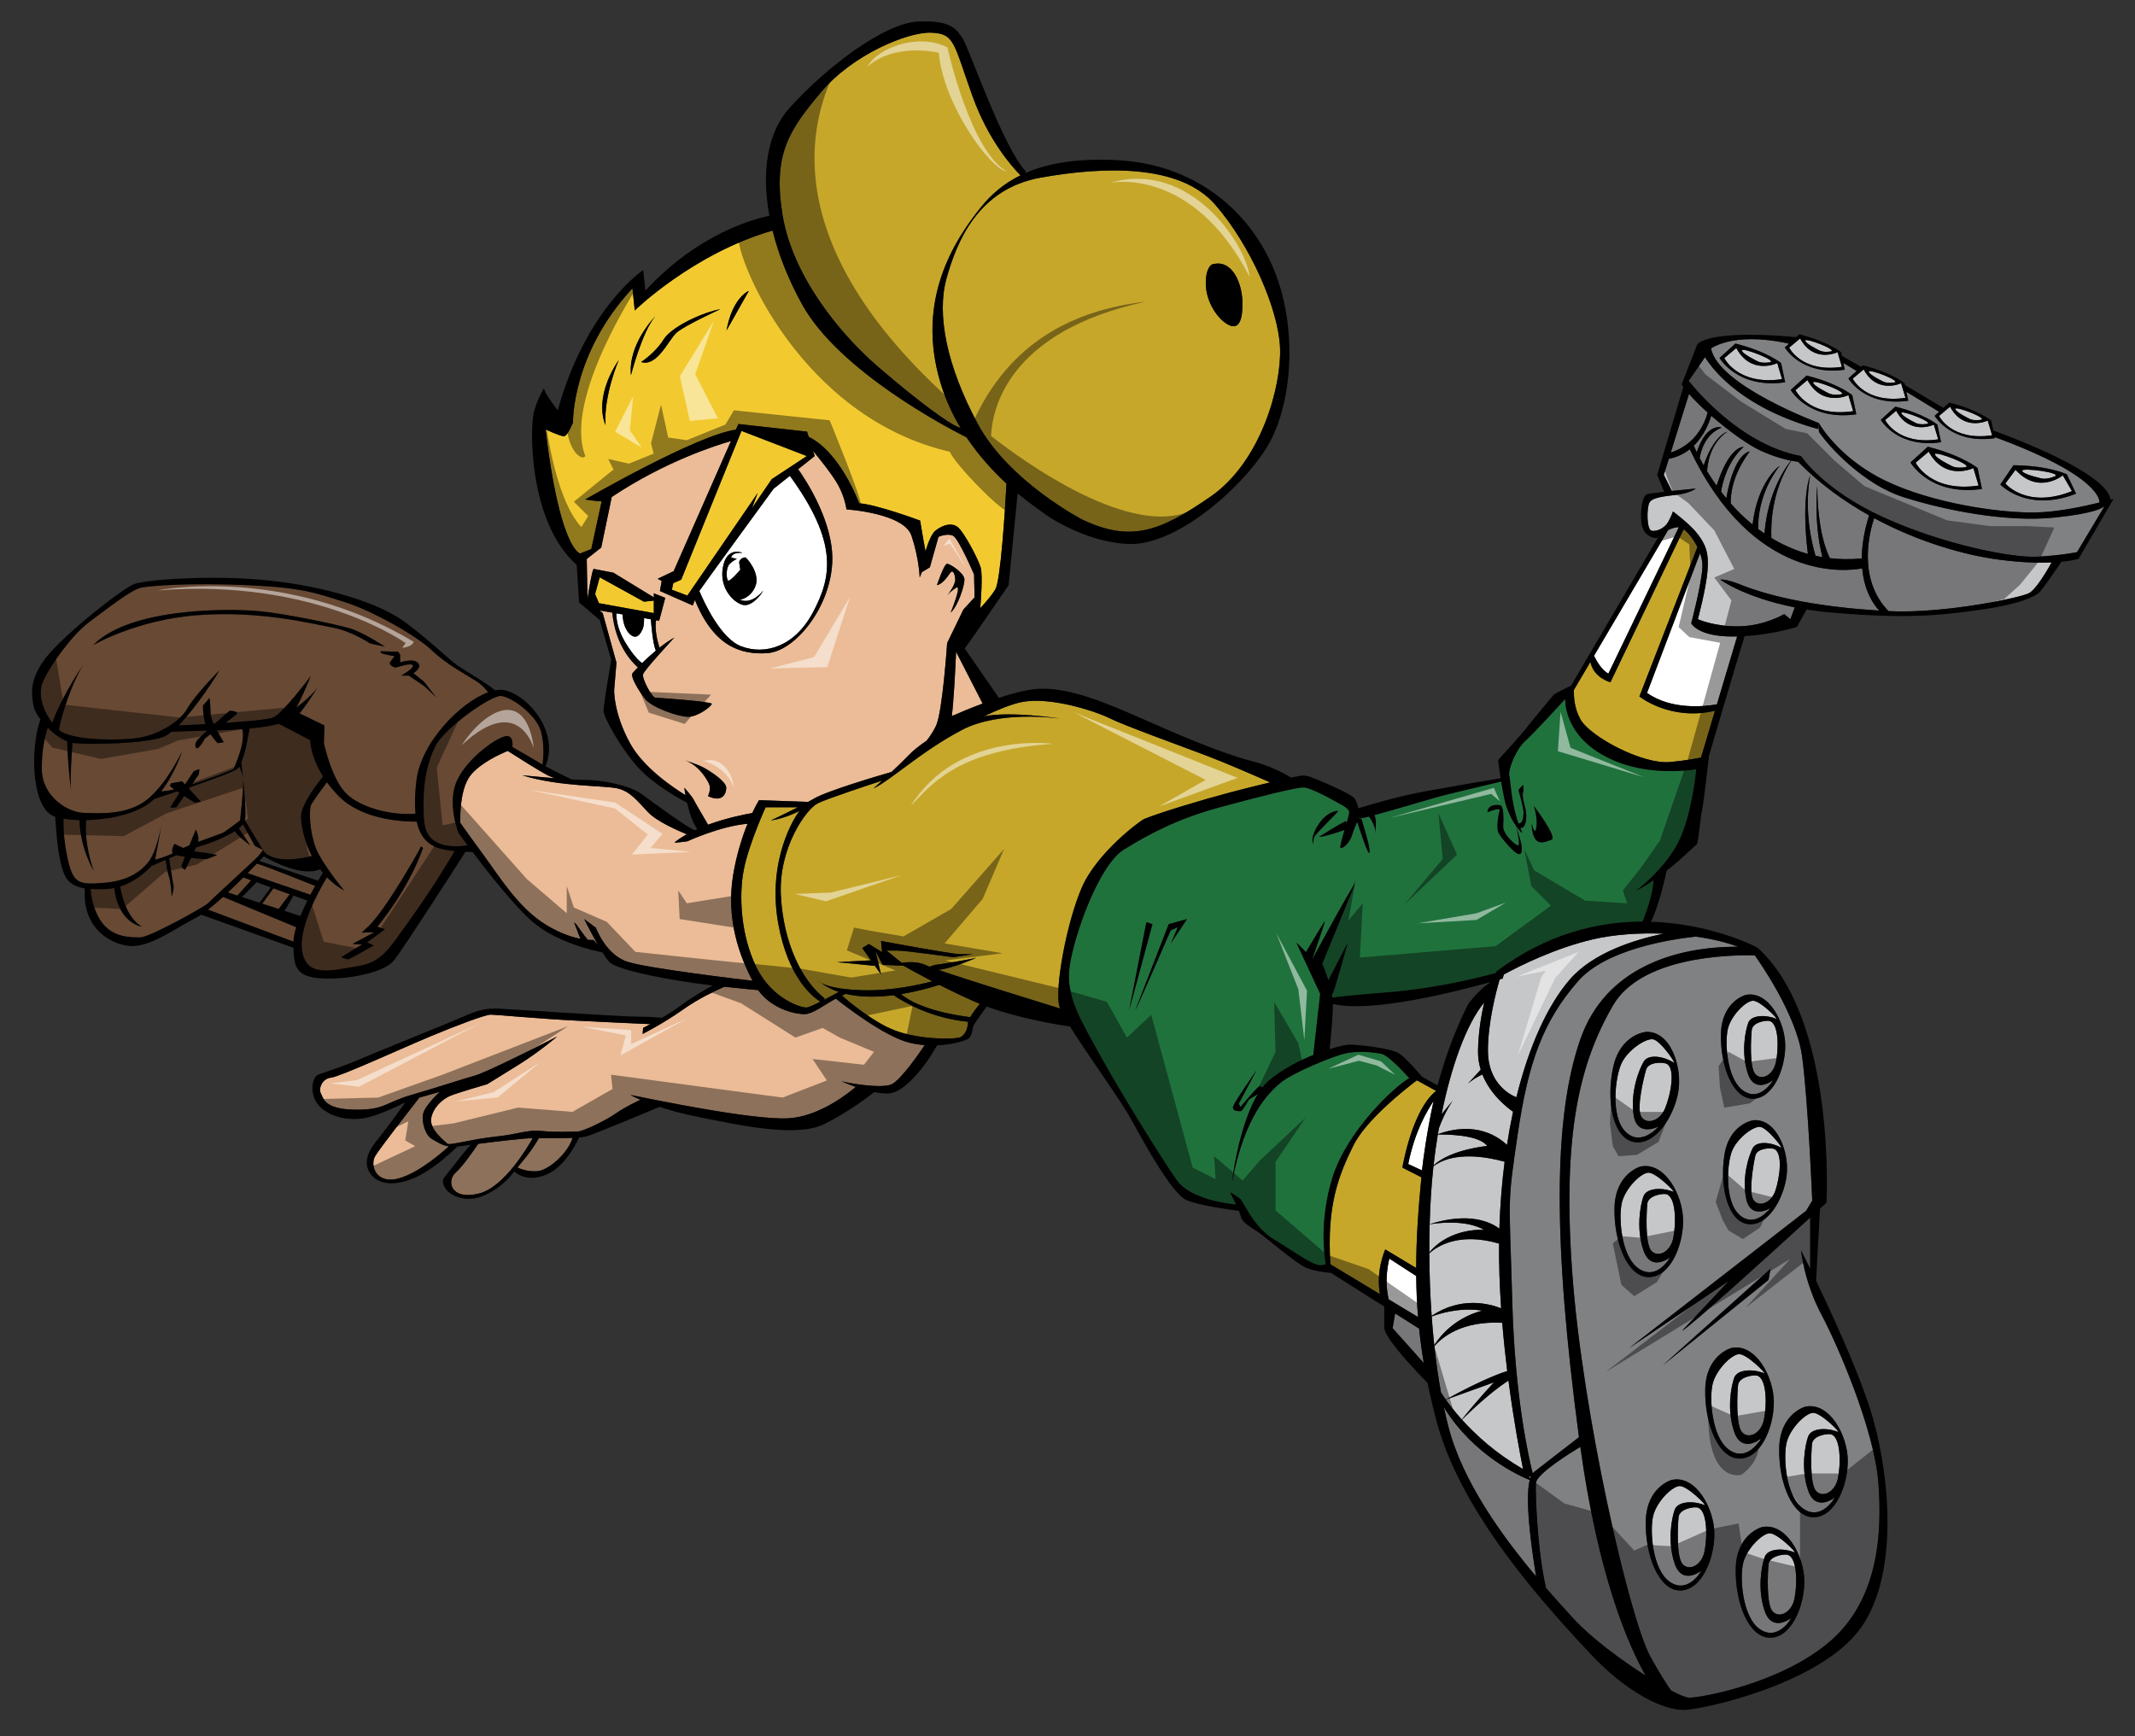 <?xml version="1.0" encoding="utf-8"?>
<!-- Generator: Adobe Illustrator 17.0.0, SVG Export Plug-In . SVG Version: 6.00 Build 0)  -->
<!DOCTYPE svg PUBLIC "-//W3C//DTD SVG 1.1//EN" "http://www.w3.org/Graphics/SVG/1.1/DTD/svg11.dtd">
<svg version="1.1" id="Layer_2" xmlns="http://www.w3.org/2000/svg" xmlns:xlink="http://www.w3.org/1999/xlink" x="0px" y="0px"
	 width="200px" height="162.667px" viewBox="0 0 200 162.667" style="enable-background:new 0 0 200 162.667;" xml:space="preserve"
	>
<rect x="0" y="0" width="200" height="162.667" fill="#333333" stroke="none"/>
<path id="color7" style="fill:#20723D;" d="M150.574,70.963c-3.856-1.952-3.952-4.952-3.952-5.476c0,0-2.952,3.238-3.762,3.952
	c-0.81,0.714-1.618,2.667-1.476,3.238c0.124,0.496,0.177,2.538,0.844,4.439l0.061,0.036c0.381-0.047,0.429-0.571,0.429-1.047
	s-0.476-2.095-0.476-2.095l0.428-0.476c0,0,0.048,0.095,0.048,0.428c0,0.333-0.238,0.286,0.143,1.667
	c0.281,1.019,0.018,2.087-0.464,1.929c0.056,0.136,0.115,0.271,0.179,0.404c0.082,0.172-0.189-0.052-0.544-0.562
	c0.132,0.476,0.496,1.623,0.496,1.8c0,0.19,0.143,0.904-0.285,0.809c-0.429-0.095-1.619-1.524-1.857-1.952
	c-0.238-0.428-0.048-1.667,0.095-2.095c0.144-0.429-1.143,0.143-1.143,0.143c0.048-0.762,0.857-0.714,1.19-0.666
	c0.334,0.047,0.333,1.238,0.286,1.952c-0.048,0.714,0.952,1.619,1.333,1.81c0.331,0.165-0.02-1.393-0.119-1.806
	c-0.396-0.57-0.894-1.495-1.119-2.623c-0.114-0.573-0.208-1.095-0.285-1.553c-0.963,0.23-3.186,0.761-4.714,1.125
	c-1.584,0.377-5.077,1.47-7.173,2.027c0.236,0.363,0.149,1.237,0.042,1.88c-0.056,0.386-0.154,0.758-0.154,0.758
	s0.081-0.327,0.154-0.758c0.021-0.149,0.036-0.299,0.036-0.432c0-0.455-0.434-1.168-0.597-1.315
	c-0.318,0.079-0.587,0.139-0.784,0.172l-0.12-0.093c-0.007,0.019-0.015,0.04-0.024,0.063c0.144,0.041,0.287,0.101,0.287,0.173
	c0,0.143,0.81,2.523,0.714,3.047c-0.075,0.415-0.841-1.898-1.153-2.87c-0.144,0.322-0.333,0.755-0.466,1.204
	c-0.237,0.809-0.904,1.333-1.095,1.238c-0.1-0.049,0.138-0.86,0.38-1.68c-0.602,0.203-2.15,0.709-2.38,0.633
	c0,0,1.762-1.095,2.143-1.286c0.381-0.19,0.381-0.19,0.381-0.19l0.031,0.249c0.153-0.526,0.271-0.972,0.255-1.105
	c-0.048-0.381-1-0.81-1-0.81s-2.523-1.476-3.285-1.476c-0.762,0-4.333,0.905-8,1.905c-3.666,1-6.333,2.381-8.809,3.905
	c-2.477,1.523-4.952,8.809-5.143,11.428c-0.19,2.618,1.285,4.904,2.952,7.951c1.667,3.047,5.714,9.619,7.142,11.617
	c1.289,1.807,4.866,2.215,5.551,2.277c-0.267-0.58-0.552-1.133-0.552-1.133c0.19,0.047,0.571,0.332,0.905,0.57
	c0.333,0.238,1.19,2.619,3.237,3.857c2.048,1.238,3.715,2.523,4.429,2.381c0.172-0.035,0.293-0.068,0.381-0.1
	c-0.158-0.891-0.596-4.164,0.619-8.09c1.346-4.351,5.815-8.572,7.206-9.328c-0.373-0.417-1.965-2.165-2.635-2.291
	c-0.762-0.143-2.096-0.285-3.286-0.047c-1.19,0.238-5.047,1.856-6.142,2.762c-1.096,0.904-3.381,3.143-4.524,9.236
	c-0.098,0.525,0.528-5.126,2.404-8.181l-0.833,0.515c0,0-0.618,1.096-0.762,1.096c-0.143,0-0.904,0.047-0.714-0.477
	c0.19-0.523,2.048-3.143,2.19-3.381l-1.667,3.143l0.144,0.334c0,0,1.428-1.715,1.714-1.904c0.152-0.102,0.25-0.027,0.337,0.078
	c0.208-0.268,0.429-0.504,0.663-0.697c1.245-1.027,2.76-1.813,4.114-2.363l0.647-5.731l-2.238-4.81l0.904,0.904
	c0,0,1.619-2.713,1.763-2.904c0.143-0.19-1.191,3.619-1.191,3.619s3.715-6.904,4-7.047l-3.047,7.428c0,0,0.305,0.682,0.577,1.55
	c0.507-1.007,1.804-3.502,1.804-3.502s-1.286,4.714-1.429,4.762c-0.016,0.005-0.034-0.003-0.056-0.018
	c0.024,0.129,0.045,0.257,0.062,0.382c0.352-0.051,1.706-0.229,5.279-0.508c3.688-0.286,7.866-1.172,10.023-1.809l0.024-0.096
	c4.749-3.609,9.605-4.701,13.726-4.711c0.376-0.918,0.979-2.625,1.031-3.882c-0.511,0.347-1.053,0.68-1.615,0.974
	c0,0,2.667-1.999,3.953-4.57c1.285-2.571,1.666-6.809,1.666-6.809S154.432,72.915,150.574,70.963z M107.387,86.391l0.571,0.19
	l-2.19,8.095L107.387,86.391z M109.673,88.391l0.666-1.523l-0.666,0.285c0,0-3.143,7.237-3.334,7.523l3.143-8.095l1.715-0.477
	L109.673,88.391z M122.957,78.82c-0.143-0.619,0.905-2.762,2.381-2.857c0.196-0.013-2.095,2.095-2.237,2.476
	C122.957,78.82,123.101,79.438,122.957,78.82z M145.337,78.677c-0.619,0.19-1.715,0.857-1.857-1.381
	c-0.032-0.514,0.238,1.19,0.429,0.286c0.19-0.905-0.238-2.095-0.238-2.095S145.956,78.486,145.337,78.677z"/>
<path id="color6" style="fill:#F2CA30;" d="M56.362,46.972c-0.569-0.022-1.543-0.174-1.543-0.174s10.402-6.022,14.124-6.544
	l0.232-0.527l6.428,0.714l0.151,0.485c3.005,1.468,4.729,6.229,4.729,6.229c1.619,0.096,5.714,1.619,5.714,1.619
	s0.317,1.932,0.503,2.879c0.222-0.76,0.566-1.676,0.973-1.974c0.715-0.524,1.429-0.714,2-0.333c0.571,0.381,1.952,3,2.191,3.81
	c0.209,0.711,0.014,3.226-0.036,3.823c0.549-0.592,1.133-1.274,1.417-1.776c0.497-0.878,0.901-7.365,1.042-9.896
	c-1.216-1.123-2.564-2.569-3.745-4.334c-1.795-0.902-11.925-6.195-15.391-12.435c-1.266-2.278-2.209-4.645-2.777-6.934
	c-7.418,2.124-12.912,7.482-12.912,7.482l-0.215-2.071c-5.714,6.142-5.57,12.57-5.57,12.57s-0.5,1.286-0.857,1.286
	c-0.357,0-1.714-0.642-1.714-0.642c1.285,10.928,3.143,11.57,3.143,11.57l0.063,0.075l1.08-0.432L56.362,46.972z M70.151,27.252
	l-2.095,3.714C68.628,27.823,70.151,27.252,70.151,27.252z M67.485,28.965c0,0-3.334,1.524-4.096,2.191
	c-0.762,0.667-1.808,3.238-3.333,2.762c0,0,1.333-0.857,2.096-2.095C62.914,30.585,65.866,29.252,67.485,28.965z M61.39,29.632
	c-1.237,1.428-2.285,5.524-2.285,5.524C58.818,32.204,61.39,29.632,61.39,29.632z M57.962,33.727c0,0-1.429,3.333-1.238,6.095
	C56.724,39.822,55.485,37.441,57.962,33.727z M75.58,42.727l-3.286,2.166l-1.856,2.714l0.547-1.429l-6.595,9.619l-1.452-0.548
	l0.134-0.615c0.325-0.126,0.747-0.337,0.747-0.337l5.642-13.928L75.58,42.727z M61.247,57.44l-5.143-0.929l-0.356-0.857l0.429-1.571
	l4.143,2.286l0.928-0.098V57.44z"/>
<path id="color5" style="fill:#684933;" d="M7.848,62.182c0.101-0.162,0.204-0.315,0.308-0.457
	C8.156,61.726,8.039,61.894,7.848,62.182c-1.33,2.124-2.355,5.812-2.311,6.209c1.19,1.047,5.952,1,7.571,0.714
	c1.619-0.286,3.666-1.381,4.428-2.714c0.762-1.333,3-3.571,3-3.571c-0.037,0.146-2.063,3.373-3.821,5.148l0.012-0.006
	c0,0,1.099-0.046,2.527-0.126c-0.21-0.642-0.242-1.31-0.242-1.732l0.619-0.714c0,0,0.095,0.762,0.095,1.476
	c0,0.222,0.119,0.563,0.283,0.927c0.039-0.002,0.079-0.005,0.119-0.007c0.677-0.607,1.317-1.16,1.407-1.205
	c0,0,0.905,0.047,0.619,0.333c-0.106,0.106-0.536,0.432-1.04,0.809c2.027-0.135,4.083-0.318,4.516-0.523
	c0.904-0.428,3.476-3.857,3.476-3.857s-0.672,1.717-1.35,2.957c0.584-0.45,1.521-1.223,1.972-1.873
	c0.088-0.141,0.14-0.227,0.14-0.227c-0.038,0.073-0.086,0.149-0.14,0.227c-0.316,0.509-1.106,1.749-1.669,2.405l2.333,1.13
	l-0.048,1.666c0,0,0.666,3.19,2,4.619c1.289,1.382,4.272,2.184,6.578,1.977c-0.084-0.812-0.068-1.83,0.088-3.12
	c0.425-3.515,4.076-7.279,6.711-8.246c-0.209-0.291-0.562-0.694-1.093-1.039c-0.952-0.619-2.809-1.571-4.189-2.905
	c-1.381-1.333-5.571-3.714-8.19-4.523c-2.619-0.81-3.762-1.333-9.047-1.571c-5.285-0.238-9.095,0.047-9.999,0.238
	c-0.905,0.19-3.143,1.952-4.81,3.19c-1.667,1.238-3.619,4-4.333,5.523c-0.582,1.241-0.026,2.829,0.843,3.941
	C5.591,65.697,7.177,63.194,7.848,62.182z M37.487,61.345v0.714c0,0,1.237-0.429,1.666,0.047c0.429,0.476-0.429,0.952-0.429,0.952
	l1,0.81l1.144,1.476c0,0-0.953-0.952-1.238-1.143c-0.286-0.19-1.333-0.905-1.333-0.905h-0.715c0,0,1.19-0.667,1.096-0.953
	c-0.096-0.285-1.429,0.143-1.571,0.19c-0.144,0.048-0.715-0.238-0.571-0.476c0.143-0.238,0.428-0.572,0.428-0.572
	s-1-0.19-1.237-0.286l-0.096-0.19l1.667,0.048L37.487,61.345z M24.202,57.25c2.571,0.238,7.285,1.238,8.571,1.619
	c1.285,0.381,3.285,1.714,3.285,1.714s-1.143-0.238-1.333-0.286c-0.19-0.047-1.619-1.143-3.667-1.523
	c-2.047-0.381-6.761-1.571-12.522-1.143c-5.762,0.429-9.809,2.81-9.809,2.81C12.203,56.869,21.631,57.011,24.202,57.25z
	 M7.822,76.153c-1.476-0.047-3.857-1.523-3.904-4.047c-0.036-1.89,0.355-3.326,0.555-3.928c0.536,0.536,1.179,1.021,1.823,1.274
	c0.015,1.642,0.288,4.041,0.364,4.681c0.013,0.104,0.02,0.163,0.02,0.163c-0.007-0.05-0.014-0.105-0.02-0.163
	c-0.119-1.156,0.067-3.668,0.137-4.534c0.072,0.014,0.145,0.024,0.216,0.03c1.714,0.143,6.428,0.048,8.238-0.571
	c0.248-0.084,0.526-0.262,0.822-0.501c0.69-0.028,1.925-0.074,3.327-0.106c-0.48,0.442-0.874,0.822-0.958,0.941
	c-0.238,0.333-0.143,0.762,0.047,0.714c0.19-0.048,0.619-0.714,0.667-0.858c0.014-0.04,0.24-0.224,0.563-0.473
	c0.331,0.51,0.675,0.854,0.675,0.854l0.571-0.095c0,0-0.324-0.511-0.64-1.105c0.72-0.02,1.541-0.057,2.359-0.118
	c0.412,1.15-0.814,3.746-0.814,3.746s-0.762,0.381-3.286,1.238c-0.212,0.072-0.413,0.138-0.602,0.199l0.65-0.96l0.047-0.476
	l-0.523,0.19c0,0-0.382,0.568-0.827,1.243l-0.269-0.291l-1.047,0.19l-0.095,0.238c0.055,0.065,0.208,0.184,0.41,0.327
	c-0.587,0.133-0.971,0.176-1.239,0.19c1.291-1.625,1.972-3.755,1.972-3.755s-1.428,3.047-3.285,4.523
	C11.917,76.391,9.298,76.201,7.822,76.153z M24.631,79.629c0,0-1.276-2.048-1.685-2.789c0.12-0.644-0.021-2.398-0.16-3.763
	c-0.002-0.063-0.007-0.117-0.013-0.162c-0.003-0.025-0.008-0.049-0.012-0.075c-0.067-0.636-0.13-1.158-0.16-1.399
	c0.402-0.955,0.689-2.674,0.768-3.187c1.052-0.098,2.047-0.241,2.753-0.446l2.936,1.536c0,0,0.002,1.477,1.208,3.399
	c-0.524,0.646-2.064,2.636-2.064,3.743c0,0.734,0.246,2.217,1.006,3.705C28.548,80.371,25.642,81.061,24.631,79.629z M22.762,72.84
	c0.008,0.077,0.017,0.156,0.024,0.236c0.037,0.943-0.298,3.791-0.298,3.791s-1.429,1.095-1.667,1.19
	c-0.137,0.055-1.229,0.428-2.273,0.826c0.019-0.064,0.032-0.119,0.036-0.159c0.048-0.476-0.238-1-0.238-1s-0.29,0.704-0.599,1.474
	c-0.209,0.086-0.403,0.169-0.571,0.247c-0.483-0.193-0.83-0.387-0.83-0.387s-0.371,0.604-0.15,0.894
	c-0.587,0.265-1.307,0.498-1.668,0.608l0.584-3.159c0.123-0.589,0.187-1.01,0.187-1.01l-0.187,1.01
	c-0.213,1.021-0.603,2.551-1.147,3.275c-0.857,1.143-2.238,1.905-4.381,2.048c-2.143,0.143-2.714,0.095-3.238-2.238
	c-0.403-1.795-0.411-3.223-0.394-3.786c0.458,0.077,0.963,0.121,1.493,0.135c0.076,2.687,1.33,4.747,1.33,4.747
	c-0.826-2.403-0.764-4.125-0.701-4.745c2.119-0.043,4.484-0.561,5.843-1.541c0.186-0.134,0.364-0.285,0.534-0.447
	c0.224-0.071,1.081-0.346,2.152-0.702c0.067,0.045,0.136,0.091,0.206,0.138c-0.441,0.68-0.825,1.292-0.845,1.392l0.571-0.047
	l0.715-1.057c0.523,0.336,0.999,0.628,0.999,0.628l0.572-0.095L17.706,73.9l0.108-0.159c1.955-0.664,4.087-1.432,4.435-1.73
	c0.054-0.046,0.107-0.112,0.158-0.192C22.533,72.063,22.695,72.44,22.762,72.84z M19.536,84.581
	c-0.286,0.333-5.523,3.237-6.381,3.237c-0.857,0-2.619,0.049-3.666-1.476c-0.821-1.194-0.97-2.534-0.995-3.058
	c0.396,0.025,0.851,0.027,1.376,0.01c0.29-0.01,0.569-0.045,0.837-0.1c0.381,3.352,2.591,3.623,2.591,3.623
	c-1.421-0.822-1.902-2.908-2.043-3.766c1.408-0.445,2.434-1.389,2.919-1.913c0.307-0.135,0.786-0.345,1.333-0.579
	c0.051,0.329,0.199,1.235,0.314,1.544c0.143,0.381,0.286,1.62,0.238,1.857c-0.048,0.238,0.286-0.618,0.19-1.047
	c-0.082-0.368-0.338-2.031-0.41-2.497c0.233-0.099,0.473-0.2,0.713-0.3c0.203,0.057,0.473,0.111,0.766,0.16
	c-0.178,0.461-0.308,0.816-0.308,0.875c0,0.19,0.333,0.333,0.333,0.333s0.273-0.523,0.562-1.121
	c0.691,0.092,1.348,0.144,1.438,0.121c0.19-0.047,1-0.381,1-0.381s-0.714-0.19-1.762-0.286c-0.129-0.012-0.26-0.032-0.391-0.059
	c0.056-0.123,0.109-0.242,0.157-0.355c0.244-0.089,0.455-0.16,0.615-0.205c0.784-0.22,2.125-0.748,3.031-1.329
	c0.294,0.487,1.445,1.329,1.445,1.329c-0.325-0.506-0.842-1.258-1.072-1.592c0.163-0.127,0.299-0.256,0.398-0.382l1.103,2.021
	l0.762,0.381c0,0-0.143,0.238-0.429,0.571c-0.124,0.145-0.963,0.924-1.897,1.788L22.25,82.01l0.022,0.008
	C21.059,83.141,19.696,84.395,19.536,84.581z M22.773,72.915c0.006,0.045,0.011,0.099,0.013,0.162
	c-0.008-0.08-0.017-0.159-0.024-0.236C22.766,72.866,22.771,72.89,22.773,72.915z M23.525,82.471l-1.284,1.431l-0.895-0.291
	c0.5-0.468,0.995-0.951,1.448-1.405L23.525,82.471z M26.104,85.155l-1.536-0.499l1.046-1.43l1.523,0.551L26.104,85.155z
	 M29.077,83.824l-5.882-2.021c0.326-0.331,0.621-0.636,0.867-0.893c0.932,0.27,4.661,1.764,5.462,2.085
	C29.384,83.248,29.231,83.527,29.077,83.824z M20.898,84.025l6.856,2.842c-0.154,0.496-0.252,0.959-0.264,1.352l-8-2.994
	C19.931,84.883,20.411,84.468,20.898,84.025z M39.038,76.969c-0.97,0.019-5.063-0.054-7.36-2.435
	c-0.411-0.426-0.757-0.846-1.049-1.252c-0.429,0.574-1.297,1.753-1.475,2.108c-0.238,0.476-0.143,2.571,0.429,4.047
	s2.666,3.999,2.666,3.999c-0.633-0.354-1.172-0.784-1.631-1.257l0.012,0.02c0,0-2.714,4.286-2.333,6.856
	c0.381,2.572,2.762,1.857,5.143,1.477c2.381-0.381,2.952-1.571,5.143-4.619c2.024-2.816,3.763-5.753,4.015-6.182
	c-0.711-0.072-1.451-0.202-1.92-0.437C39.988,78.951,39.334,78.345,39.038,76.969z M35.345,86.818l0.714,0.238l-1.667,1.238
	l0.619,0.285c0,0-2.19,1.238-2.333,1.286c-0.143,0.048-0.714-0.19-0.714-0.19l1.952-1.19l-0.905-0.048l2.048-1.095
	c0,0-1,0-1.143,0.048c-0.144,0.047,0.523-0.523,0.666-0.667c1.699-1.698,4.81-7.237,4.857-7.428l0.19,0.143
	C38.201,83.486,35.345,86.818,35.345,86.818z M42.963,78.058c0,0,0.316,0.442,0.829,1.13c-0.473,0.087-1.832,0.269-2.877-0.273
	c-1.285-0.666-1.237-2.047-1.237-3.809c0-1.762,0.285-3.523,1.095-5.19c0.81-1.666,5.19-4.762,6.143-4.714
	c0.952,0.047,3.238,1.714,3.714,3.19c0.477,1.476,0.19,3.238,0.19,3.238c-0.424-0.261-1.923-1.127-2.823-1.645
	c0.041-0.364,0.041-1.057-0.558-1.022c-0.81,0.048-3.618,2-4.618,4.143C41.82,75.248,42.963,78.058,42.963,78.058z"/>
<path id="color4" style="fill:#EBBC97;" d="M70.467,76.17c0.368-0.782,0.637-1.208,0.637-1.208l4.595,0.164
	c0.193-0.105,0.378-0.208,0.548-0.307c1.296-0.752,6.11-2.164,7.271-2.499c0.538-0.504,1.125-1.069,1.634-1.596
	c0.417-0.432,0.982-0.885,1.642-1.322c0.282-0.353,0.609-0.827,0.882-1.393c0.619-1.286,1.048-7.761,1.048-7.761l1.523-3.143
	l1.048-1.143l-0.048-2.143c0,0-1.429-3.333-1.952-3.619c-0.523-0.286-1.381,0.095-1.381,0.095l-0.81,2.857l-0.714,0.428l0.003-0.057
	c-0.131,0.326-0.241,0.581-0.241,0.581s-0.048-1.762-0.762-3.904c-0.714-2.143-6.095-2.476-6.095-2.476s-0.143-1.143-0.81-2.333
	c-0.546-0.974-1.856-2.586-2.314-3.139l0.147,0.473l-1.55,1.234c0.552,0.77,3.387,4.927,3.193,8.765
	c-0.215,4.25-3.5,8.285-6.071,8.464c-2.488,0.173-5.043-0.625-6.791-4.98c-0.118,0.28-0.209,0.516-0.209,0.516l-3.071-1.357
	l0.167-0.946c-0.211-0.105-0.381-0.196-0.381-0.196l1.5-0.714l5.369-12.191c-1.309,0.372-6.151,1.889-11.168,5.24l-0.986,4.737
	l-1.357,1.071l0.069,3.747c0.13-0.854,0.412-2.604,0.573-2.818l1.857,0.357l3.785,2.31v-0.381l1.071,0.429l-0.571,2.143l-0.289-0.05
	c-0.17,0.954,0.195,2.193,0.32,2.575c0.454-0.357,0.931-0.692,1.397-0.954c0,0-0.78,0.84-1.536,1.695
	c0,0.001-0.001,0.003-0.003,0.003c-0.671,0.759-1.322,1.529-1.39,1.73c-0.143,0.429,0.857,2.214,1.143,2.214
	c0.285,0,5.285,0.357,5.285,0.571c0,0.214-1.286,1.214-2.214,1.214c-0.929,0-3.357-0.857-4-1.643
	c-0.643-0.786-1.429-2.142-1.215-2.428c0.058-0.077,0.239-0.282,0.508-0.561c-0.566-0.495-2.115-2.109-2.394-5.126l-1.193-0.206
	l0.294,0.25l1.286,4.643l-0.215,2.571c0,0-0.071,2.143,1.5,4.999c1.272,2.314,4.139,4.207,5.182,4.842
	c-0.076-0.42-0.11-0.7-0.11-0.7s0.714,0.786,0.929,1.214c0.153,0.307,0.891,1.563,1.298,2.253
	C68.033,76.637,69.721,76.3,70.467,76.17z M88.722,52.821c0.286,0,1.571,0.857,1.619,1.428c0.047,0.572-0.619,2.571-1.286,3.143
	c0,0,1.095-2.666,0.524-2.333c-0.402,0.235-0.687,0.54-0.819,0.7c-0.053,0.069-0.086,0.11-0.086,0.11s0.03-0.042,0.086-0.11
	c0.216-0.283,0.762-1.049,0.724-1.509c-0.048-0.571-0.238-0.904-0.476-0.571c-0.238,0.333-0.715,1.048-1.238,1.143
	C87.77,54.821,88.436,52.821,88.722,52.821z M66.39,73.368c-0.285-0.571-1.071-1.786-2.285-2.143c0,0,1.214,0.357,1.856,0.714
	c0.644,0.357,2.071,1.286,2.071,1.857c0,0.572-0.356,1.429-1.714,0.786C66.318,74.582,66.676,73.939,66.39,73.368z M89.564,61.067
	l2.487,4.848c-1.224,0.457-2.296,0.912-2.891,1.17C89.328,65.835,89.482,62.95,89.564,61.067z M70.501,91.889
	c-1.474-0.174-9.863-1.177-11.729-1.784c-2.048-0.667-2.952-3.19-2.952-3.19l-1.096-0.809c0,0,0.627,1.252,1.28,2.391l-0.423-0.439
	c0,0-0.187,0.02-0.525-0.006c-0.356-0.433-1.046-1.422-1.046-1.422l-0.238-0.238c0.069,0.174,0.42,1.088,0.603,1.565
	c-0.768-0.148-1.863-0.493-3.174-1.28c-2.618-1.57-4.428-4.571-5.904-6.571c-0.9-1.219-1.693-2.332-2.176-3.015
	c-0.03-1.163,0.06-3.468,1.081-4.603c0.968-1.076,2.612-1.828,3.364-2.133c0.903,0.578,2.896,1.841,3.73,2.276
	c0.217,0.113,0.455,0.206,0.697,0.282c-1.569-0.124-3.078-0.282-3.078-0.282c3.476,1.095,7.761,0.952,8.951,1.238
	c1.19,0.286,1.81,1.143,2.857,2.238c0.828,0.866,2.818,1.732,3.613,2.056c-0.409,0.229-0.794,0.479-1.138,0.753
	c-0.111,0.089,1.19-0.095,1.19-0.095s3.069-1.423,5.64-1.647c-0.487,1.201-1.026,2.848-1.354,4.837
	C68.002,86.095,69.275,89.586,70.501,91.889z M40.486,106.723c0.44,0.236,0.858,0.568,1.559,0.673
	c-0.51,0.472-2.729,2.448-4.653,2.993c-2.19,0.619-2.762-1.238-2.237-2.096c0.459-0.752,3.409-4.543,4.127-5.463
	c0.879-0.254,1.92-0.536,1.92-0.536s-1.429,1.286-1.571,2.095C39.487,105.199,39.868,106.389,40.486,106.723z M49.905,106.627
	c-0.494,0.885-2.691,4.604-5.038,5.189c-2.666,0.668-3.047-1.189-2.19-1.951c0.681-0.605,1.721-2.109,2.121-2.705
	C46.662,106.925,49.175,106.629,49.905,106.627z M53.644,106.6c-0.444,1.445-2.233,3.029-3.301,3.123
	c-0.894,0.076-1.629-0.227-1.868-0.34c0.176-0.225,0.35-0.445,0.535-0.66c0.749-0.867,1.301-1.799,1.47-2.094
	C51.331,106.634,52.645,106.64,53.644,106.6z M85.15,97.676c0.499,0.127,0.995,0.201,1.476,0.238
	c-0.431,0.643-2.219,3.249-3.095,3.666c-1,0.477-4.476-0.191-4.714-0.286c-0.084-0.034,0.513,0.243,1.351,0.534
	c-0.699,0.598-3.429,2.777-6.303,2.941c-3.333,0.191-12.666-1.762-14.809-2.189c0,0,0.313,0.182,0.945,0.453
	c-0.262,0.121-1.437,0.672-2.278,1.261c-0.952,0.667-3.095,1.714-3.619,1.714c-0.523,0-1.856,0.096-3.333-0.047
	c-1.476-0.143-2.047,0.285-4.333,0.523c-2.285,0.238-4.333,0.857-4.523,0.666c-0.19-0.189-1.714-1.332-1.523-2.381
	c0.19-1.047,1.095-1.809,1.762-2.094c0.667-0.287,3.476-1.096,3.476-1.096s1.096-0.667,3-1.857c1.905-1.189,3.571-2.619,3.571-2.619
	l-2.238,1.143c0,0-4.57,2.286-5.476,2.524c-0.904,0.237-3.476,1.095-5.952,1.81c-2.476,0.714-2.476,1.428-5.333,1.381
	c-2.856-0.048-2.904-1.096-3.143-1.523c-0.237-0.43,0.096-1.381,0.953-1.477c0.857-0.096,6.666-2.762,9.284-3.857
	c2.619-1.095,5.19-2.047,5.667-2.047c0.476,0,4.428,0.381,8.189,0.571c3.077,0.155,5.867,0.28,6.78,0.319
	c-0.416,0.219-0.685,0.348-0.685,0.348l-0.047,0.57c0,0,1.904-0.951,3.856-2.332c1.366-0.967,2.964-1.723,3.802-2.09
	c2.071,0.215,2.863,0.289,3.161,0.314c1.362,1.887,3.71,2.295,4.417,2.251c0.753-0.047,1.737-0.837,2.862-1.452
	C79.079,94.177,82.814,97.08,85.15,97.676z"/>
<path id="color3" style="fill:#808183;" d="M158.855,87.744c1.48,0.211,2.846,0.533,3.958,0.954
	c-5.885-0.03-12.434,2.001-14.763,8.644c-2.557,7.292-2.571,19.01-0.137,37.307c-0.681,0.521-3.086,2.371-4.244,3.285
	c-0.031,0.025-0.061,0.057-0.09,0.09c-0.356-1.4-1.663-7.08-1.91-15.945c-0.285-10.285-0.499-9,0.5-15.784
	c1-6.786,2.357-10.571,5.643-14.356C150.409,88.945,156.44,88.006,158.855,87.744z M143.885,138.934
	c-0.066,0.93,0.114,6.232,0.941,9.844c0.987,1.133,1.877,2.1,2.558,2.848c1.628,1.785,4.413,3.859,6.776,5.361
	c-1.642-2.889-4.435-9.299-6.122-21.432C147.188,136.066,143.946,138.066,143.885,138.934z M164.382,89.502
	c0.439,0.613,3.895,5.537,4.43,9.459c0.571,4.19,0.952,13.523,0.952,13.523l-0.571,0.951l-16.57,12.857l9.332-6.285l-4.381,4.666
	c0.599-0.225,8.591-7.49,12-10.605v4.801c-0.524-1.066-0.857-1.719-0.857-1.719s0.285,2.951,1.904,6
	c1.619,3.047,4.952,10.856,5.333,15.713c0.381,4.857,0,11.047-4.571,14.951c-4.57,3.904-11.999,5.238-13.142,5.238
	c-0.278,0-0.893-0.25-1.705-0.676c-0.456-0.648-1.087-1.639-1.913-3.135c-2-3.617-6.381-22.855-7.333-35.902
	c-0.953-13.046,0.666-19.712,3.809-25.141C153.723,89.666,161.792,89.451,164.382,89.502z M169.025,148.148
	c0-2.357-1.714-5.572-3.999-5.072c0,0-2.357,0.643-2.429,3.857c-0.071,3.215,1.214,6.5,3.214,6.5S169.025,150.504,169.025,148.148z
	 M169.883,142.148c2,0,3.214-2.928,3.214-5.285c0-2.357-1.714-5.572-4-5.072c0,0-2.357,0.645-2.428,3.857
	C166.597,138.863,167.883,142.148,169.883,142.148z M166.169,131.363c0-2.357-1.715-5.57-4-5.07c0,0-2.357,0.643-2.429,3.855
	c-0.071,3.215,1.215,6.5,3.214,6.5C164.954,136.648,166.169,133.721,166.169,131.363z M155.765,127.912l9.904-8l0.189-1.047
	L155.765,127.912z M157.384,149.006c2,0,3.214-2.93,3.214-5.287c0-2.355-1.714-5.57-4-5.07c0,0-2.357,0.643-2.428,3.857
	C154.099,145.719,155.384,149.006,157.384,149.006z M164.251,104.951c0,0-2.271,0.314-2.722,3.297
	c-0.452,2.982,0.351,6.195,2.212,6.436c1.86,0.238,3.342-2.34,3.625-4.533C167.648,107.955,166.438,104.76,164.251,104.951z
	 M164.19,102.938c1.877,0.013,3.033-2.728,3.048-4.939c0.015-2.211-1.574-5.238-3.723-4.783c0,0-2.215,0.59-2.302,3.605
	C161.127,99.836,162.313,102.926,164.19,102.938z M157.669,114.365c0-2.357-1.714-5.572-3.999-5.072c0,0-2.357,0.643-2.429,3.857
	s1.214,6.5,3.214,6.5S157.669,116.721,157.669,114.365z M151.112,100.002c-0.672,3.144-0.024,6.611,1.94,6.986
	c1.964,0.373,3.705-2.275,4.147-4.591c0.441-2.315-0.642-5.794-2.98-5.729C154.22,96.668,151.784,96.857,151.112,100.002z
	 M192.477,48.488c-4.571,0.476-10.38-0.714-14.142-1.905c-3.762-1.19-7-4.714-7.952-6.143v-0.809l-0.048,0.571
	c-6.903-1.91-9.7-5.291-10.619-6.739l-1.522,2.215c0,0,4.523,5.952,10.522,7.047c0,0,2.048,3.142,7.666,5.714
	c5.619,2.571,12.143,3.856,14.523,3.714c2.381-0.143,3.666-0.429,3.666-0.429l2.591-4.333
	C197.033,47.553,196.321,48.088,192.477,48.488z M170.383,39.632c0,0-9.476-3.524-10.095-6.999c2.407-1.453,6.334-0.663,7.302-0.436
	l-0.394,0.356c0,0,1.535,2.666,5.614,2.083L172.677,34l1.246,0.757l-0.775,0.701c0,0,1.536,2.666,5.615,2.084l-0.175-0.832
	l3.06,1.868l-0.416,0.376c0,0,1.546,2.682,5.649,2.096l-0.021-0.102c10.223,3.756,9.808,6.112,9.808,6.112
	c0.005,0.006,0.011,0.011,0.017,0.017c-1.493,0.37-3.989,0.904-6.064,0.935c-3.19,0.047-9.475-0.81-13.951-2.952
	C172.192,42.918,170.383,39.632,170.383,39.632z M187.382,45.393c0,0,2.523,2.667,7.095,0.857l-0.857-1.81c0,0-1.619-0.809-5-0.857
	L187.382,45.393z M167.227,35.815l-0.378-1.797c0,0-1.271-1.068-4.277-1.833l-1.49,1.35
	C161.081,33.534,162.762,36.452,167.227,35.815z M185.254,43.852c0,0-1.386-1.165-4.662-1.999l-1.626,1.471
	c0,0,1.833,3.181,6.7,2.486L185.254,43.852z M176.185,39.335c0,0,1.545,2.682,5.648,2.096l-0.348-1.652c0,0-1.168-0.981-3.931-1.685
	L176.185,39.335z M173.893,38.814l-0.378-1.797c0,0-1.271-1.068-4.276-1.833l-1.491,1.35
	C167.747,36.534,169.429,39.451,173.893,38.814z"/>
<path id="color2" style="fill:#C6C7C9;" d="M156.51,42.398l1.709-5.493c0.477,0.546,1.085,1.147,1.752,1.748
	C159.229,41.296,157.314,42.15,156.51,42.398z M171.423,52.294c0.938,0.107,1.932,0.123,2.983,0.027
	c0.006-1.132,0.196-2.472,0.684-4.041c-2.37-1.328-4.67-2.99-6.659-5.03c-0.037,0-0.26-0.016-0.637-0.088
	c-1.877,2.907-1.905,6.044-1.86,7.237c1.023,0.622,2.162,1.142,3.423,1.493c-0.663-5.406,0.217-7.357,0.217-7.357
	c-0.595,3.309,0.146,6.356,0.499,7.534c0.211,0.046,0.424,0.089,0.641,0.125c-0.839-3.319-0.473-6.706-0.473-6.706
	C170.24,49.772,171.184,51.839,171.423,52.294z M160.303,38.946c-0.168,0.576-0.626,1.834-1.637,2.814
	c0.061,0.143,0.153,0.35,0.278,0.607c0.952-2.845,2.344-2.307,2.344-2.307c-1.572,0.59-1.977,2.282-2.069,2.854
	c0.111,0.213,0.236,0.445,0.377,0.693c0.946-2.847,2.216-3.167,2.216-3.167c-1.597,1.065-1.857,2.978-1.897,3.707
	c0.258,0.425,0.555,0.882,0.892,1.355c1.227-3.816,2.529-3.633,2.529-3.633c-1.57,1.414-2.008,3.507-2.112,4.197
	c0.155,0.203,0.318,0.408,0.488,0.613c0.773-4.333,2.196-4.382,2.196-4.382c-1.708,2.29-1.803,4.231-1.779,4.871
	c0.6,0.678,1.28,1.353,2.045,1.979c0.484-4.096,2.543-5.517,2.543-5.517c-1.975,2.579-2.039,5.191-2.012,5.934
	c0.198,0.149,0.402,0.295,0.612,0.438l-0.028-0.039c0.336-3.993,2.082-6.315,2.486-6.805c-0.587-0.114-1.54-0.364-2.772-0.909
	C163.822,41.729,161.931,40.369,160.303,38.946z M155.898,49.877l0.057-0.007l0.108-0.094
	C156.006,49.808,155.951,49.842,155.898,49.877z M143.397,138.34l-0.152-0.012l0.095,0.176
	C143.357,138.445,143.377,138.391,143.397,138.34z M136.938,132.992c1.593-1.994,3.018-3.486,3.018-3.486l-4.515,1.623
	C135.805,131.639,136.301,132.281,136.938,132.992z M142.675,137.631c-0.263-1.297-0.856-4.391-1.368-8.295
	c-1.834,1.195-3.82,3.139-4.354,3.672C138.253,134.453,140.138,136.174,142.675,137.631z M134.69,106.291
	c-0.158,0.959-0.293,1.926-0.399,2.887c1.657-1.521,5.022-1.813,5.022-1.813C138.534,106.262,135.276,106.279,134.69,106.291z
	 M139.027,115.221c-1.78-1.016-4.521-0.619-5.102-0.52c-0.023,0.855-0.035,1.736-0.032,2.637
	C135.861,114.965,139.027,115.221,139.027,115.221z M138.885,122.793c-2.151-0.35-4.113,0.295-4.769,0.547
	c0.065,0.896,0.144,1.793,0.239,2.682C136.113,123.297,138.885,122.793,138.885,122.793z M140.623,122.574
	c-0.138-1.994-0.215-4.047-0.196-6.066c-3.768-1.101-5.819,0.266-6.533,0.91c0.008,1.902,0.077,3.883,0.219,5.861
	C136.879,121.414,139.561,122.15,140.623,122.574z M134.242,109.627c-0.156,1.516-0.265,3.23-0.315,5.061
	c3.768-1.188,5.774-0.154,6.528,0.424c0.001-0.012,0.001-0.021,0.001-0.033c0.072-2.188,0.241-4.271,0.492-6.242
	c-3.929-1.064-5.868-0.184-6.667,0.426C134.269,109.385,134.254,109.506,134.242,109.627z M134.792,105.699
	c-0.033,0.188-0.065,0.374-0.097,0.561c3.578-1.299,5.735,0.295,6.473,1.008c0.166-1.078,0.357-2.117,0.572-3.115
	c-0.569-0.395-2.129-1.605-2.876-3.491c-0.494,0.221-0.939,0.51-1.337,0.843c-0.466,0.518-0.979,1.094-1.454,1.645
	C135.419,104.116,135.009,105.097,134.792,105.699z M135.039,104.396c0.289-0.369,0.648-0.8,1.034-1.248
	c0.394-0.582,0.874-1.158,1.454-1.645c0.471-0.52,0.894-0.979,1.182-1.291c-0.167-0.543-0.265-1.136-0.253-1.775
	c0.034-1.741,0.303-3.325,0.579-4.518C137.34,95.974,135.934,99.979,135.039,104.396z M130.688,123.049l-0.231,1.387l2.918,3.262
	c-0.184-1.092-0.327-2.164-0.437-3.227L130.688,123.049z M141.193,128.449c-0.177-1.43-0.339-2.951-0.469-4.522
	c-3.785-0.201-5.653,1.373-6.358,2.191c0.161,1.48,0.367,2.936,0.621,4.338c0.116,0.184,0.265,0.406,0.448,0.664
	C139.031,129.135,140.881,128.541,141.193,128.449z M143.296,138.658c-0.886-0.355-5.26-2.293-8.041-6.826
	c0.129,0.611,0.267,1.211,0.416,1.793c1.33,5.189,5.075,10.328,8.22,14.061C143.64,146.072,142.778,140.729,143.296,138.658z
	 M149.193,88.01c-3.516,0.827-6.78,2.451-8.316,3.287l-0.111,0.379c0,0-0.099,0.03-0.282,0.084c-0.355,1.219-1.099,4.07-1.099,6.678
	c0,2.93,1.929,4.085,2.668,4.359c1.194-4.867,2.953-8.65,4.975-11.002c2.223-2.586,6.202-3.788,8.812-4.322
	C153.52,87.382,151.155,87.548,149.193,88.01z M158.296,42.086c-0.524,0.415-1.173,0.745-1.969,0.9l-0.467,1.503l0.754,1.508
	c1.133-0.119,2.245-0.223,2.245-0.223s-0.571,0.429-1.714,0.572c-1.143,0.143-2.333,0.238-2.619,0.714
	c-0.285,0.476-0.285,2.571,0.19,2.666c0.477,0.096,1.238-0.238,1.571-0.857c0.334-0.619,0.429-0.952,0.429-0.952
	s1.619,1.19,2.333,2.143c0.715,0.952,1.048,1.714,0.905,3.428c-0.144,1.714-0.905,4.523-0.905,4.523s1.571,0.714,3.904,0.667
	c2.334-0.048,4.19-1.143,4.19-1.143l0.571,0.476l0.416-1.109c-4.744-0.94-6.986-2.604-6.986-2.604
	c0.571-0.048,1.666,0.381,1.666,0.381c3.542,1.453,8.254,2.212,13.226,2.527c-0.48-0.515-1.393-1.763-1.592-3.956
	C172.95,53.533,164.204,54.584,158.296,42.086z M187.334,52.44c-3.23-0.415-7.587-1.642-11.771-3.899
	c-0.395,1.176-1.629,5.667,1.348,8.715c5.225,0.25,12.288-1.25,13.137-1.674c0.67-0.335,1.718-2.123,2.143-2.889
	C191.021,52.746,189.421,52.709,187.334,52.44z M136.073,103.148c0.475-0.551,0.988-1.127,1.454-1.645
	C136.947,101.99,136.467,102.566,136.073,103.148z M194.096,46.012l-0.857-1.476c0,0-2.286,1.857-4.429-0.524l-0.952,1.286
	C187.857,45.298,189.857,47.727,194.096,46.012z M191.238,44.822c0,0,0.429,0.143,1.238-0.19c0.81-0.333-3.095-0.857-3.048-0.524
	C189.477,44.441,191.238,44.822,191.238,44.822z M185.351,45.491l-0.489-1.635c0,0-2.655,1.273-4.185-1.542l-1.226,1.028
	C179.451,43.342,180.83,46.17,185.351,45.491z M182.85,43.668c0,0,0.384,0.238,1.249,0.103c0.864-0.136-2.811-1.555-2.842-1.219
	C181.226,42.886,182.85,43.668,182.85,43.668z M181.567,41.161l-0.412-1.378c0,0-2.239,1.074-3.528-1.299l-1.033,0.867
	C176.594,39.35,177.757,41.734,181.567,41.161z M179.459,39.624c0,0,0.323,0.201,1.053,0.087c0.729-0.114-2.369-1.311-2.395-1.028
	S179.459,39.624,179.459,39.624z M186.615,40.78l-0.413-1.378c0,0-2.238,1.074-3.527-1.299l-1.034,0.867
	C181.641,38.969,182.804,41.353,186.615,40.78z M184.507,39.243c0,0,0.323,0.201,1.052,0.087c0.73-0.114-2.369-1.31-2.395-1.028
	C183.137,38.585,184.507,39.243,184.507,39.243z M173.154,37.021c0,0-2.436,1.168-3.838-1.414l-1.124,0.943
	c0,0,1.265,2.594,5.411,1.97L173.154,37.021z M171.31,36.848c0,0,0.352,0.219,1.145,0.095c0.793-0.125-2.578-1.426-2.606-1.119
	C169.819,36.131,171.31,36.848,171.31,36.848z M162.65,32.607l-1.124,0.943c0,0,1.265,2.594,5.411,1.97l-0.449-1.5
	C166.488,34.021,164.053,35.189,162.65,32.607z M164.644,33.848c0,0,0.352,0.219,1.145,0.095c0.793-0.124-2.577-1.426-2.607-1.119
	C163.153,33.132,164.644,33.848,164.644,33.848z M172.547,34.369l-0.41-1.371c0,0-2.226,1.067-3.507-1.292l-1.027,0.862
	C167.602,32.568,168.759,34.938,172.547,34.369z M170.451,32.84c0,0,0.321,0.2,1.046,0.087c0.725-0.114-2.355-1.303-2.382-1.022
	C169.09,32.186,170.451,32.84,170.451,32.84z M178.499,37.273l-0.41-1.37c0,0-2.226,1.067-3.507-1.292l-1.027,0.862
	C173.555,35.473,174.71,37.843,178.499,37.273z M176.403,35.745c0,0,0.32,0.2,1.046,0.087c0.725-0.113-2.355-1.303-2.382-1.022
	C175.041,35.09,176.403,35.745,176.403,35.745z M165.74,143.648c-0.714,0.07-2.071,1.428-2.429,2.713
	c-0.357,1.287-0.143,5.143,1.571,6.287c1.714,1.143,2.929-1.072,2.929-1.072s-1.785,1.428-2.5-0.643
	c-0.714-2.072-0.285-4.285,0-5.072c0.286-0.785,1.714-0.855,2.785-0.428C168.429,145.566,166.454,143.576,165.74,143.648z
	 M167.383,145.648c-0.354-0.051-1.643,0.143-1.714,0.928c-0.071,0.785-0.215,3.643,0.357,4.357c0.57,0.715,1.785,0.215,2.07-1.143
	C168.383,148.434,168.383,145.791,167.383,145.648z M156.455,148.219c1.714,1.143,2.929-1.07,2.929-1.07s-1.786,1.428-2.5-0.643
	c-0.715-2.072-0.286-4.287,0-5.072c0.285-0.785,1.714-0.857,2.785-0.428c0.332,0.133-1.643-1.857-2.356-1.785
	c-0.715,0.07-2.071,1.428-2.429,2.713C154.526,143.219,154.741,147.076,156.455,148.219z M158.955,141.221
	c-0.354-0.051-1.643,0.143-1.714,0.928c-0.072,0.785-0.215,3.643,0.357,4.357c0.571,0.713,1.786,0.213,2.071-1.143
	C159.955,144.006,159.955,141.363,158.955,141.221z M168.954,141.363c1.714,1.143,2.929-1.072,2.929-1.072s-1.786,1.428-2.5-0.643
	c-0.714-2.072-0.286-4.285,0-5.07c0.286-0.787,1.714-0.857,2.785-0.43c0.332,0.133-1.643-1.857-2.357-1.785
	c-0.715,0.072-2.071,1.428-2.429,2.715C167.025,136.363,167.24,140.221,168.954,141.363z M171.454,134.363
	c-0.354-0.051-1.643,0.143-1.714,0.928c-0.071,0.787-0.215,3.643,0.357,4.357c0.571,0.715,1.786,0.215,2.071-1.143
	C172.454,137.148,172.454,134.506,171.454,134.363z M162.883,126.863c-0.714,0.072-2.071,1.43-2.428,2.715
	c-0.357,1.285-0.144,5.143,1.571,6.285c1.714,1.143,2.928-1.072,2.928-1.072s-1.785,1.43-2.499-0.643
	c-0.715-2.07-0.286-4.285,0-5.07c0.285-0.785,1.714-0.857,2.785-0.43C165.571,128.781,163.598,126.793,162.883,126.863z
	 M164.526,128.863c-0.354-0.051-1.644,0.143-1.715,0.928c-0.071,0.787-0.214,3.645,0.357,4.357c0.571,0.715,1.785,0.215,2.071-1.143
	C165.526,131.648,165.526,129.006,164.526,128.863z M154.384,109.865c-0.714,0.07-2.071,1.428-2.429,2.713
	c-0.356,1.287-0.143,5.143,1.571,6.285c1.715,1.145,2.929-1.07,2.929-1.07s-1.786,1.428-2.5-0.643c-0.714-2.072-0.285-4.285,0-5.072
	c0.286-0.785,1.714-0.855,2.786-0.428C157.072,111.783,155.098,109.793,154.384,109.865z M156.026,111.865
	c-0.354-0.051-1.643,0.143-1.714,0.928c-0.071,0.785-0.214,3.643,0.356,4.357c0.572,0.713,1.786,0.213,2.072-1.143
	C157.026,114.65,157.026,112.008,156.026,111.865z M155.364,105.538c0,0-2.022,1.069-2.335-1.1
	c-0.314-2.169,0.521-4.263,0.949-4.981c0.428-0.719,1.845-0.521,2.816,0.101c0.301,0.192-1.266-2.132-1.981-2.195
	c-0.715-0.063-2.302,1.016-2.893,2.212c-0.592,1.195-1.104,5.024,0.366,6.468C153.757,107.484,155.364,105.538,155.364,105.538z
	 M156.054,99.635c-0.338-0.116-1.641-0.168-1.858,0.591c-0.217,0.759-0.892,3.538-0.465,4.347c0.428,0.809,1.714,0.545,2.249-0.734
	C156.515,102.559,157.009,99.962,156.054,99.635z M163.324,102.195c1.602,1.082,2.754-0.987,2.754-0.987s-1.684,1.329-2.342-0.618
	c-0.657-1.949-0.242-4.023,0.031-4.759c0.272-0.735,1.613-0.794,2.616-0.386c0.311,0.127-1.53-1.752-2.201-1.689
	s-1.952,1.328-2.295,2.532S161.723,101.112,163.324,102.195z M165.712,95.643c-0.331-0.05-1.542,0.124-1.614,0.861
	c-0.071,0.736-0.223,3.416,0.309,4.09c0.532,0.674,1.675,0.212,1.951-1.061C166.634,98.262,166.649,95.783,165.712,95.643z
	 M164.848,105.568c-0.673-0.02-2.1,1.08-2.586,2.234c-0.486,1.154-0.749,4.77,0.709,6.037c1.458,1.27,2.853-0.645,2.853-0.645
	s-1.833,1.115-2.249-0.898c-0.416-2.014,0.248-4.023,0.608-4.721c0.36-0.695,1.698-0.592,2.644-0.064
	C167.12,107.676,165.52,105.587,164.848,105.568z M166.137,107.625c-0.323-0.088-1.546-0.063-1.707,0.66
	c-0.16,0.723-0.636,3.363-0.19,4.098c0.446,0.732,1.636,0.412,2.065-0.816S167.05,107.879,166.137,107.625z"/>
<path id="color1" style="fill:#C6A72A;" d="M99.245,94.295c0.017,0.058,0.041,0.123,0.068,0.193
	c-1.818-0.561-8.624-2.662-11.413-3.625c1.339-0.131,3.583-1.14,3.583-1.14c-0.238,0.095-3.571,0.667-3.857,0.667
	c0,0-0.339,0.082-0.536,0.182c-0.146-0.057-0.255-0.102-0.32-0.135c-0.798-0.398-1.843-0.301-2.297-0.23l-1.417-1.15
	c0,0,0,0,0.952,0c0.952,0,5.095,0.619,5.333,0.619l1.81-0.285c0,0-0.477,0-1.238,0c-0.762,0-7.381-1.238-7.381-1.238l0.096,1.047
	l-1.238-0.762l-0.619,0.381l0.817,1.15c-0.749,0.032-3.405,0.184-3.15,0.184c0.286,0,3.476,0.333,3.476,0.333l-0.026-0.099
	l0.646,0.908l-0.524-2.19l0.667,1.286l1.969,0.087c0.501,0.286,1.448,0.816,2.69,1.458c-1.136,0.301-3.784,0.907-6.517,0.836
	c-2.502-0.066-3.547-0.473-3.953-0.719c-0.081-0.06-0.16-0.121-0.237-0.186c0,0,0.055,0.077,0.237,0.186
	c0.514,0.385,1.092,0.67,1.709,0.875c-0.283,0.157-0.833,0.459-1.391,0.748l0.063-0.143c-2.095-1.619-3.856-5.143-4.095-9.619
	c-0.238-4.476,2.381-8.142,3.476-8.666c0.957-0.458,5.005-1.788,6.011-2.116c-0.487,0.443-0.82,0.735-0.82,0.735
	c1.571-0.714,4.476-3.476,8.285-5.476c3.527-1.852,8.852-1.131,9.619-1.015c0.06,0.009,0.095,0.015,0.095,0.015
	s-0.033-0.005-0.095-0.015c-0.686-0.106-5.07-0.753-7.524-0.271c-0.008,0.002-0.016,0.003-0.024,0.005
	c1.276-0.61,2.583-1.148,3.548-1.338c2.666-0.524,6.904,0.857,8.237,1.523c1.333,0.667,6.476,2.524,8.999,3.476
	c1.877,0.709,4.701,1.943,6.026,2.529c-1.107,0.263-2.39,0.581-3.598,0.899c-2.714,0.714-6.667,1.905-8.19,2.523
	c-0.377,0.153-4.428,3.143-5.856,6.428C99.911,86.438,98.769,92.676,99.245,94.295z M82.294,34.394
	c3.761,3.238,6.57,5.285,7.476,5.619c0.083,0.031,0.158,0.066,0.229,0.103c-0.764-1.27-1.428-2.685-1.896-4.246
	c-2.333-7.761,1.286-13.332,3.762-16.427c0.996-1.245,2.208-2.266,3.734-3.018c-0.764-0.769-3.013-3.273-4.496-7.411
	c-1.81-5.047-1.667-5.856-3.857-5.952c-2.19-0.096-7.38,2.047-10.332,5.571c-2.952,3.524-4.523,5.762-3.619,11.428
	C74.198,25.728,78.532,31.156,82.294,34.394z M72.199,76.867c0,0,1.273-0.59,2.543-1.238h-3.02c0,0-1.571,3.428-2.047,5.856
	c-0.477,2.428-0.286,6.143,1.19,9.143c1.476,2.999,4.237,3.809,4.714,3.762c0.184-0.02,0.702-0.258,1.269-0.545
	c-0.703-0.434-3.013-2.209-3.936-7.265c-1.095-6,1.571-10.143,2-10.619C74.913,75.962,73.58,76.677,72.199,76.867z M79.234,93.115
	c-0.114,0.045-0.236,0.096-0.366,0.155c0.729,0.635,2.984,2.515,4.949,3.263c2.381,0.904,5.762,0.856,6.189,0.618
	c0.429-0.237,0.667-0.856,0.667-1.333c0-0.027,0.005-0.059,0.013-0.092c-3.432-0.334-5.951-1.795-6.979-2.49
	C82.246,93.421,80.665,93.451,79.234,93.115z M87.984,92.268c-0.81,0.26-2.107,0.63-3.584,0.869
	c1.776,1.469,5.244,2.007,6.484,2.156c0.244-0.418,0.645-0.936,0.896-1.247c-0.183-0.073-0.361-0.149-0.536-0.228
	C90.057,93.289,88.951,92.755,87.984,92.268z M153.574,65.249l5.435-14c-0.361-0.725-0.865-1.357-1.287-1.662l-6.861,14.329
	c0,0-1.583-0.396-1.875-1.907l-1.559,2.645c0.01,0.582,0.016,1.649,0.624,2.738c0.905,1.619,5.81,4.238,8.38,4
	c1.376-0.127,2.329-0.296,2.918-0.425l1.307-4.378C156.441,67.579,153.574,65.249,153.574,65.249z M97.53,16.633
	c5.952-1.047,12.999-1.286,16.332,2.571c3.334,3.857,5.904,9.809,6.048,13.38c0.143,3.571-1.762,10.666-6.523,13.952
	c-4.762,3.286-7.476,4.286-11.999,2.143c0,0-6.904-3.571-9.81-9c-2.904-5.428-3.856-10.237-2.904-13.618
	C89.626,22.681,91.579,17.681,97.53,16.633z M112.958,26.68c0.048,1.619,1.096,3.238,2.143,3.762
	c1.048,0.524,1.334-0.667,1.286-2.238c-0.048-1.571-0.905-4-2.857-3.428C113.529,24.776,112.91,25.062,112.958,26.68z
	 M133.152,110.299l-1.787-0.91c0.695-3.595,1.83-6.119,3.163-7.189l-1.801-0.988c-1.274,0.965-4.799,3.768-5.961,6.131
	c-1.379,2.803-2.49,5.606-2.139,11.106l4.646,2.799c-0.42-2.201,0.491-4.191,0.491-4.191l2.898,1.738
	C132.67,116.088,132.854,113.316,133.152,110.299z"/>
<path id="fill" style="fill:#FFFFFF;" d="M72.461,45.798c0,0-6.3,8.62-6.95,9.567c0.376,0.901,1.955,4.436,3.915,5.182
	c2.249,0.857,5.035,0.036,6.749-3.214c1.714-3.25,2.393-6.464-2.179-12.749l0.028-0.03L72.461,45.798z M69.711,56.69
	c-0.785-0.071-2.356-1.428-2-3.5c0.357-2.071,1.857-1.393,1.857-1.393c-1.107-0.071-1.071,0.464-1.071,0.464
	c0.214,0,0.535,0.107,0.535,0.107s-0.321,0.107-0.678,0.465c-0.357,0.357-0.322,1.285-0.179,1.535c0.143,0.25,1.178-1,1.178-1
	s-0.071-0.321-0.106-0.643c-0.036-0.321,0.429-0.536,0.571-0.5c0.143,0.036,1.393,1.464,0.964,2.643
	c-0.429,1.179-1.464,1.321-1.464,1.321c1.143,0.5,2.179-0.857,2.179-0.857C71.354,55.654,70.497,56.761,69.711,56.69z
	 M149.322,61.437l6.936-11.769c0.326-0.167,0.69-0.29,1.01-0.274l-6.599,13.713C150.044,62.793,149.546,61.898,149.322,61.437z
	 M60.134,62.139l0.007-0.021c0,0-0.679-0.428-1.607-2c-0.777-1.315-0.804-2.353-0.792-2.657l0.579,0.1
	c0.011,0.33,0.091,1.256,0.642,1.807c0.679,0.678,1.071-0.036,1.25-0.464c0.108-0.262,0.125-0.696,0.12-0.995l0.64,0.11
	c0.037,0.526,0.179,2.281,0.465,2.937C60.947,61.363,60.498,61.78,60.134,62.139z M132.838,123.391l-2.741-1.65
	c-0.126-0.475-0.412-1.902,0.051-3.828l2.519,1.633C132.679,120.832,132.733,122.107,132.838,123.391z M162.288,59.63
	c0.149,0,0.298-0.002,0.445-0.006l-1.898,6.363c-1.056,0.188-4.235,0.573-6.547-1.072l4.967-13.09
	c0.148,0.415,0.235,0.839,0.224,1.234c-0.048,1.571-1.048,5.332-1.048,5.332S159.003,59.63,162.288,59.63z M134.291,103.148
	c-0.611,2.833-0.959,5.359-1.084,6.502c-0.515-0.238-1.025-0.473-1.291-0.596C132.579,105.83,133.697,104.08,134.291,103.148z"/>
<path id="outline" d="M197.712,46.808c-0.321-2.452-8.832-5.695-10.982-6.477l-0.196-0.933c0,0-1.168-0.981-3.931-1.685
	l-0.555,0.501l-3.594-2.139l-0.037-0.176c0,0-1.161-0.976-3.907-1.675l-0.159,0.145l-1.813-1.03l-0.072-0.345
	c0,0-1.162-0.975-3.908-1.675l-0.29,0.263c-8.361-0.758-9.265,0.669-9.265,0.669l-1.477,3.762c0.049,0.076,0.104,0.154,0.163,0.235
	l-2.448,8.241l0.653,1.586c-0.768,0.086-1.432,0.17-1.606,0.223c-0.476,0.143-0.714,1.905-0.476,2.952
	c0.222,0.974,1.183,1.289,1.509,1.099l-8.159,13.901c-0.471,0.18-1.587,0.809-1.587,0.809s-2.477,2.952-2.619,3.19
	c-0.143,0.238-2.619,2.953-2.619,2.953s0.064,0.641,0.235,1.707c-1.196,0.201-4.224,0.714-6.901,1.197
	c-2.994,0.541-5.697,1.408-6.43,1.619c-0.081-0.401-0.226-0.848-0.475-1.047c-0.477-0.381-2.381-1.238-3.095-1.524
	c-0.715-0.286-1.238-0.571-1.857-0.476c-0.153,0.023-0.459,0.085-0.873,0.175c-0.751-0.466-2.021-1.13-3.698-1.556
	c-2.809-0.714-6.999-2.524-10.332-4c-3.333-1.476-6.856-2.952-9.714-2.762c-1.004,0.067-2.325,0.417-3.627,0.845l-3.197-4.623
	c0.714-0.96,4.11-5.936,4.11-5.936l0.847-8.599c1.388,1.16,2.429,1.81,2.534,1.933c0,0,3.761,2.714,7.999,2.81
	c4.238,0.095,10.189-4.952,12.714-8.904c2.523-3.952,3.095-11.476,0.618-17.142c-2.476-5.666-7.714-9.524-14.38-9.904
	c-3.73-0.213-6.565,0.23-8.773,1.204l0.061-0.156c-2.144-2.238-5.334-11.571-5.905-12.428c-0.571-0.857-1.047-1.762-4.19-1.619
	c-3.143,0.143-8.523,4.191-12.047,8.095c-2.114,2.343-2.633,6.04-1.888,10.103c-1.332,0.268-6.659,1.629-11.611,7.015l-0.215-1.929
	c0,0-5.357,3.571-7.999,13.142c0,0-1.286-1.643-1.286-2.071c0,0-0.5,0.714-0.928,2.143c-0.418,1.392-0.563,10.375,3.986,14.403
	l0.228,3.524l1.929,1.643l1.093,3.795l-0.021-0.01c0,0-0.715,4.142-0.715,4.714c0,0.571,1.5,3.357,3.214,5.285
	c1.39,1.563,3.765,2.891,4.614,3.339c0.191,0.827,0.496,1.83,0.951,2.47c-0.094,0.042-0.188,0.085-0.28,0.129l0.024-0.033
	c-0.667-0.238-3.857-2.571-4.952-3.381c-1.095-0.81-3.666-1.333-5.381-1.333c-0.325,0-0.737-0.016-1.19-0.04
	c-0.656-0.32-1.826-0.896-2.441-1.232c1.296-3.028-1.389-6.494-3.748-7.108c-0.283-0.074-0.61-0.07-0.966-0.002
	c-0.71-0.635-2.731-1.786-3.511-2.331c-0.952-0.667-2.476-2.238-4.904-4.047c-2.428-1.81-7.38-3.333-12.665-3.905
	c-5.286-0.571-11.666-0.095-12.762,0.333c-1.095,0.428-6.618,4.762-8.285,6.952c-1.667,2.19-1.238,3.619-1.095,4.523
	c0.045,0.287,0.277,0.722,0.627,1.187c-0.996,2.834-0.85,8.434,1.384,9.133c0.042,0.755,0.207,3.238,0.607,4.679
	c0.344,1.239,0.863,1.831,2.185,2.028c-0.334,3.801,2.589,5.4,4.434,5.4c1.857,0,4.047-1.667,6-2.667
	c0.139-0.071,0.291-0.163,0.453-0.271l8.646,3.102c0.032,1.794,0.31,2.616,2.234,2.836c2.096,0.237,6.143-0.334,7.19-1.668
	c0.94-1.196,5.717-8.647,6.685-10.159c0.265,0.011,0.494,0.016,0.665,0.018c1.483,1.965,3.919,5.059,5.602,6.523
	c2.146,1.868,5.519,2.674,6.575,2.89c0.227,0.365,0.442,0.678,0.614,0.872c0.723,0.813,6.021,1.796,9.695,2.22
	c-0.721,0.396-1.967,1.114-2.981,1.875c-0.564,0.424-1.194,0.82-1.764,1.152c-0.427-0.041-1.238-0.104-2.283-0.104
	c-1.571,0-12.618-0.763-13.285-0.763c-0.666,0-1.428,0.049-2.714,0.619c-1.285,0.572-9.095,3.715-10.285,4.238
	c-1.19,0.523-3,1.096-3.618,1.334c-0.619,0.238-0.905,1.904,0.095,2.951c1,1.048,2.857,1.429,4.381,1.096
	c1.379-0.302,3.147-1.188,3.683-1.46c-0.598,0.836-1.906,2.647-2.73,3.649c-1.095,1.334-1.095,2.381-0.477,3.143
	c0.619,0.762,1.857,1.191,3.952,0.334c1.71-0.699,3.514-2.381,4.12-2.977c0.069-0.006,0.14-0.014,0.213-0.023
	c0.252-0.034,0.606-0.082,1.023-0.136c-0.541,0.573-2.12,2.628-2.45,3.04c-0.381,0.477,0.095,1.096,0.333,1.334
	c0.238,0.238,1.619,1.238,3.571,0.285c1.332-0.65,2.043-1.41,2.647-2.16c0.176,0.174,1.166,1.033,2.971,0.303
	c1.664-0.672,2.767-2.793,3.091-3.488c0.269-0.021,0.486-0.048,0.624-0.082c0.666-0.166,5.663-2.262,6.909-2.787
	c0.939,0.309,2.126,0.639,3.565,0.93c4.238,0.857,9.333,1.953,11.904,0.667c2.431-1.216,4.435-2.813,4.646-2.983
	c0.476,0.094,0.943,0.148,1.354,0.127c1.762-0.096,3.904-3.429,3.999-3.619c0.073-0.146,0.399-0.658,0.547-0.887
	c1.509-0.064,2.682-0.451,2.93-0.637c0.381-0.286,0.381-1.048,0.476-1.238c0.079-0.156,0.931-1.345,1.229-1.761
	c2.854,1.05,6.248,1.642,7.809,1.878c1.626,2.625,4.708,6.844,5.723,8.691c1.333,2.428,3.856,7,5.189,7.57
	c1.32,0.566,4.83,0.992,4.901,1c0.097,0.236,0.17,0.441,0.193,0.572c0.096,0.524,1.048,1.047,1.619,1.428
	c0.571,0.381,3.571,2.953,4.477,3.334c0.904,0.381,2.333,0.477,2.333,0.477l4.999,3.16c0,0.328,0,1.064,0,1.957
	c0,0.977,2.911,4.033,4.05,5.191c0.25,1.225,0.548,2.48,0.902,3.785c2.381,8.762,10.57,17.521,14.189,21.426
	c3.618,3.906,7.143,5.523,9.047,5.43c1.905-0.096,12.761-2.477,16.476-7.715c3.714-5.236,2.666-15.141,0.666-21.045
	c-1.266-3.738-3.448-8.469-4.879-11.437l0.368-6.768c0.384-0.352,0.607-0.557,0.607-0.557s0.952-17.236-6.476-23.902
	c0,0-4.164-2.238-9.969-2.416c0.77-1.564,1.37-4.29,1.476-4.788c1.573-1.232,2.654-2.383,2.779-2.415
	c0.191-0.048,0.381-2.667,0.523-3.19c0.144-0.523,0.667-5.19,0.667-5.19s-0.036,0.012-0.108,0.034l0.108-0.034
	c0,0,2.526-8.589,3.329-11.177c2.761-0.167,4.908-0.87,4.908-0.87l0.899-1.626c0.742,0.119,1.536,0.22,2.387,0.293
	c7.142,0.619,10.332,0.238,13.999-0.285c3.666-0.524,5.047-1.238,5.428-1.619c0.319-0.319,1.643-2.244,2.061-2.858
	c1.099-0.109,1.605-0.284,1.605-0.284L198,46.727C198,46.727,197.897,46.757,197.712,46.808z M185.559,39.33
	c-0.729,0.114-1.052-0.087-1.052-0.087s-1.37-0.658-1.344-0.941C183.189,38.019,186.288,39.215,185.559,39.33z M182.675,38.102
	c1.289,2.373,3.527,1.299,3.527,1.299l0.413,1.378c-3.811,0.573-4.975-1.811-4.975-1.811L182.675,38.102z M177.449,35.832
	c-0.726,0.114-1.046-0.087-1.046-0.087s-1.362-0.655-1.336-0.935C175.094,34.529,178.174,35.718,177.449,35.832z M174.582,34.611
	c1.281,2.358,3.507,1.292,3.507,1.292l0.41,1.37c-3.789,0.57-4.944-1.8-4.944-1.8L174.582,34.611z M171.497,32.927
	c-0.725,0.113-1.046-0.087-1.046-0.087s-1.361-0.654-1.336-0.935C169.142,31.624,172.222,32.814,171.497,32.927z M168.63,31.707
	c1.281,2.359,3.507,1.292,3.507,1.292l0.41,1.371c-3.788,0.569-4.944-1.8-4.944-1.8L168.63,31.707z M158.219,36.904
	c0.477,0.546,1.085,1.147,1.752,1.748c-0.741,2.645-2.656,3.499-3.461,3.746L158.219,36.904z M170.713,52.195
	c-0.217-0.037-0.43-0.08-0.641-0.125c-0.354-1.177-1.094-4.225-0.499-7.534c0,0-0.88,1.951-0.217,7.357
	c-1.261-0.352-2.399-0.871-3.423-1.493c-0.045-1.193-0.017-4.33,1.86-7.237c0.377,0.072,0.6,0.088,0.637,0.088
	c1.989,2.04,4.289,3.702,6.659,5.03c-0.487,1.569-0.678,2.909-0.684,4.041c-1.052,0.096-2.046,0.081-2.983-0.027
	c-0.239-0.455-1.183-2.523-1.183-6.806C170.24,45.489,169.874,48.877,170.713,52.195z M165.288,49.964l0.028,0.039
	c-0.21-0.142-0.414-0.288-0.612-0.438c-0.027-0.743,0.037-3.355,2.012-5.934c0,0-2.059,1.421-2.543,5.517
	c-0.765-0.627-1.445-1.301-2.045-1.979c-0.023-0.641,0.071-2.582,1.779-4.871c0,0-1.424,0.049-2.196,4.382
	c-0.17-0.205-0.333-0.41-0.488-0.613c0.104-0.69,0.542-2.783,2.112-4.197c0,0-1.303-0.184-2.529,3.633
	c-0.337-0.473-0.634-0.93-0.892-1.355c0.04-0.729,0.301-2.642,1.897-3.707c0,0-1.269,0.319-2.216,3.167
	c-0.141-0.248-0.266-0.479-0.377-0.693c0.093-0.573,0.497-2.265,2.069-2.854c0,0-1.392-0.538-2.344,2.307
	c-0.125-0.258-0.217-0.465-0.278-0.607c1.011-0.979,1.469-2.238,1.637-2.814c1.628,1.423,3.52,2.783,4.699,3.305
	c1.232,0.544,2.186,0.795,2.772,0.909C167.37,43.649,165.624,45.971,165.288,49.964z M156.259,49.668
	c0.326-0.167,0.69-0.29,1.01-0.274l-6.599,13.713c-0.626-0.313-1.124-1.208-1.348-1.669L156.259,49.668z M155.898,49.877
	c0.053-0.035,0.107-0.068,0.165-0.102l-0.108,0.094L155.898,49.877z M92.052,65.915c-1.224,0.457-2.296,0.912-2.891,1.17
	c0.167-1.25,0.321-4.134,0.403-6.018L92.052,65.915z M97.53,16.633c5.952-1.047,12.999-1.286,16.332,2.571
	c3.334,3.857,5.904,9.809,6.048,13.38c0.143,3.571-1.762,10.666-6.523,13.952c-4.762,3.286-7.476,4.286-11.999,2.143
	c0,0-6.904-3.571-9.81-9c-2.904-5.428-3.856-10.237-2.904-13.618C89.626,22.681,91.579,17.681,97.53,16.633z M76.913,8.634
	c2.952-3.523,8.142-5.667,10.332-5.571c2.19,0.095,2.048,0.904,3.857,5.952c1.483,4.137,3.732,6.642,4.496,7.411
	c-1.526,0.751-2.738,1.772-3.734,3.018c-2.476,3.095-6.095,8.666-3.762,16.427c0.469,1.561,1.133,2.976,1.896,4.246
	c-0.071-0.037-0.146-0.072-0.229-0.103c-0.905-0.333-3.715-2.381-7.476-5.619c-3.762-3.238-8.096-8.666-9-14.333
	C72.39,14.396,73.961,12.158,76.913,8.634z M54.248,51.797c0,0-1.857-0.643-3.143-11.57c0,0,1.356,0.642,1.714,0.642
	c0.357,0,0.857-1.286,0.857-1.286s-0.144-6.428,5.57-12.57l0.215,2.071c0,0,5.494-5.358,12.912-7.482
	c0.568,2.289,1.512,4.656,2.777,6.934c3.466,6.24,13.596,11.532,15.391,12.435c1.181,1.765,2.529,3.212,3.745,4.334
	c-0.141,2.531-0.545,9.018-1.042,9.896c-0.284,0.502-0.868,1.184-1.417,1.776c0.05-0.597,0.245-3.112,0.036-3.823
	c-0.238-0.81-1.619-3.429-2.191-3.81c-0.571-0.381-1.285-0.19-2,0.333c-0.406,0.298-0.751,1.214-0.973,1.974
	c-0.186-0.947-0.503-2.879-0.503-2.879s-4.095-1.523-5.714-1.619c0,0-1.725-4.761-4.729-6.229l-0.151-0.485l-6.428-0.714
	l-0.232,0.527c-3.722,0.522-14.124,6.544-14.124,6.544s0.974,0.152,1.543,0.174l-0.972,4.468l-1.08,0.432L54.248,51.797z
	 M76.175,57.333c-1.714,3.25-4.5,4.071-6.749,3.214c-1.96-0.746-3.539-4.28-3.915-5.182c0.65-0.947,6.95-9.567,6.95-9.567
	l1.563-1.245l-0.028,0.03C78.567,50.869,77.889,54.083,76.175,57.333z M72.294,44.893l-1.856,2.714l0.547-1.429l-6.595,9.619
	l-1.452-0.548l0.134-0.615c0.325-0.126,0.747-0.337,0.747-0.337l5.642-13.928l6.119,2.358L72.294,44.893z M55.748,55.654
	l0.429-1.571l4.143,2.286l0.928-0.098v1.169l-5.143-0.929L55.748,55.654z M58.533,60.119c-0.777-1.315-0.804-2.353-0.792-2.657
	l0.579,0.1c0.011,0.33,0.091,1.256,0.642,1.807c0.679,0.678,1.071-0.036,1.25-0.464c0.108-0.262,0.125-0.696,0.12-0.995l0.64,0.11
	c0.037,0.526,0.179,2.281,0.465,2.937c-0.489,0.406-0.938,0.824-1.303,1.182l0.007-0.021C60.141,62.118,59.462,61.69,58.533,60.119z
	 M65.033,75.01c-0.215-0.429-0.929-1.214-0.929-1.214s0.034,0.28,0.11,0.7c-1.043-0.636-3.909-2.528-5.182-4.842
	c-1.571-2.857-1.5-4.999-1.5-4.999l0.215-2.571l-1.286-4.643l-0.294-0.25l1.193,0.206c0.278,3.017,1.827,4.631,2.394,5.126
	c-0.269,0.278-0.45,0.484-0.508,0.561c-0.214,0.286,0.572,1.643,1.215,2.428c0.643,0.786,3.071,1.643,4,1.643
	c0.928,0,2.214-1,2.214-1.214c0-0.214-5-0.571-5.285-0.571c-0.286,0-1.286-1.786-1.143-2.214c0.067-0.201,0.719-0.971,1.39-1.73
	c0.002,0,0.003-0.001,0.003-0.003c0.756-0.854,1.536-1.695,1.536-1.695c-0.467,0.262-0.943,0.597-1.397,0.954
	c-0.125-0.382-0.49-1.622-0.32-2.575l0.289,0.05l0.571-2.143l-1.071-0.429v0.381l-3.785-2.31l-1.857-0.357
	c-0.161,0.215-0.443,1.964-0.573,2.818l-0.069-3.747l1.357-1.071l0.986-4.737c5.017-3.351,9.859-4.868,11.168-5.24l-5.369,12.191
	l-1.5,0.714c0,0,0.17,0.091,0.381,0.196l-0.167,0.946l3.071,1.357c0,0,0.091-0.236,0.209-0.516c1.748,4.355,4.303,5.153,6.791,4.98
	c2.571-0.179,5.856-4.214,6.071-8.464c0.193-3.838-2.642-7.995-3.193-8.765l1.55-1.234l-0.147-0.473
	c0.458,0.553,1.769,2.165,2.314,3.139c0.667,1.19,0.81,2.333,0.81,2.333s5.381,0.333,6.095,2.476
	c0.714,2.143,0.762,3.904,0.762,3.904s0.11-0.255,0.241-0.581l-0.003,0.057l0.714-0.428l0.81-2.857c0,0,0.857-0.381,1.381-0.095
	c0.523,0.286,1.952,3.619,1.952,3.619l0.048,2.143l-1.048,1.143l-1.523,3.143c0,0-0.429,6.476-1.048,7.761
	c-0.272,0.566-0.6,1.04-0.882,1.393c-0.659,0.437-1.225,0.89-1.642,1.322c-0.509,0.526-1.096,1.092-1.634,1.596
	c-1.16,0.335-5.975,1.747-7.271,2.499c-0.17,0.099-0.354,0.202-0.548,0.307l-4.595-0.164c0,0-0.269,0.426-0.637,1.208
	c-0.746,0.13-2.434,0.467-4.136,1.093C65.924,76.573,65.187,75.317,65.033,75.01z M72.913,86.581
	c0.923,5.056,3.232,6.831,3.936,7.265c-0.566,0.287-1.085,0.525-1.269,0.545c-0.477,0.047-3.238-0.763-4.714-3.762
	c-1.477-3-1.667-6.715-1.19-9.143c0.476-2.428,2.047-5.856,2.047-5.856h3.02c-1.27,0.648-2.543,1.238-2.543,1.238
	c1.381-0.19,2.714-0.905,2.714-0.905C74.484,76.438,71.818,80.582,72.913,86.581z M4.061,63.773
	c0.714-1.523,2.666-4.285,4.333-5.523c1.667-1.238,3.905-3,4.81-3.19c0.904-0.19,4.714-0.476,9.999-0.238
	c5.285,0.238,6.428,0.762,9.047,1.571c2.619,0.809,6.81,3.19,8.19,4.523c1.381,1.334,3.237,2.286,4.189,2.905
	c0.531,0.345,0.884,0.748,1.093,1.039c-2.635,0.966-6.286,4.731-6.711,8.246c-0.156,1.29-0.172,2.308-0.088,3.12
	c-2.306,0.208-5.289-0.595-6.578-1.977c-1.334-1.429-2-4.619-2-4.619l0.048-1.666l-2.333-1.13c0.563-0.656,1.352-1.897,1.669-2.405
	c-0.45,0.649-1.388,1.423-1.972,1.873c0.678-1.239,1.35-2.957,1.35-2.957s-2.571,3.429-3.476,3.857
	c-0.433,0.205-2.488,0.388-4.516,0.523c0.503-0.377,0.934-0.704,1.04-0.809c0.286-0.286-0.619-0.333-0.619-0.333
	c-0.09,0.045-0.73,0.598-1.407,1.205c-0.04,0.002-0.08,0.005-0.119,0.007c-0.164-0.364-0.283-0.705-0.283-0.927
	c0-0.714-0.095-1.476-0.095-1.476l-0.619,0.714c0,0.422,0.031,1.09,0.242,1.732c-1.429,0.08-2.527,0.126-2.527,0.126l-0.012,0.006
	c1.759-1.775,3.785-5.002,3.821-5.148c0,0-2.238,2.238-3,3.571c-0.762,1.333-2.81,2.429-4.428,2.714
	c-1.619,0.286-6.381,0.333-7.571-0.714c-0.044-0.398,0.98-4.085,2.311-6.209c-0.67,1.012-2.256,3.515-2.944,5.532
	C4.034,66.602,3.479,65.014,4.061,63.773z M3.918,72.106c-0.036-1.89,0.355-3.326,0.555-3.928c0.536,0.536,1.179,1.021,1.823,1.274
	c0.015,1.642,0.288,4.041,0.364,4.681c-0.119-1.156,0.067-3.668,0.137-4.534c0.072,0.014,0.145,0.024,0.216,0.03
	c1.714,0.143,6.428,0.048,8.238-0.571c0.248-0.084,0.526-0.262,0.822-0.501c0.69-0.028,1.925-0.074,3.327-0.106
	c-0.48,0.442-0.874,0.822-0.958,0.941c-0.238,0.333-0.143,0.762,0.047,0.714c0.19-0.048,0.619-0.714,0.667-0.858
	c0.014-0.04,0.24-0.224,0.563-0.473c0.331,0.51,0.675,0.854,0.675,0.854l0.571-0.095c0,0-0.324-0.511-0.64-1.105
	c0.72-0.02,1.541-0.057,2.359-0.118c0.412,1.15-0.814,3.746-0.814,3.746s-0.762,0.381-3.286,1.238
	c-0.212,0.072-0.413,0.138-0.602,0.199l0.65-0.96l0.047-0.476l-0.523,0.19c0,0-0.382,0.568-0.827,1.243l-0.269-0.291l-1.047,0.19
	l-0.095,0.238c0.055,0.065,0.208,0.184,0.41,0.327c-0.587,0.133-0.971,0.176-1.239,0.19c1.291-1.625,1.972-3.755,1.972-3.755
	s-1.428,3.047-3.285,4.523c-1.857,1.476-4.476,1.286-5.952,1.238C6.346,76.105,3.965,74.629,3.918,72.106z M13.155,87.818
	c-0.857,0-2.619,0.049-3.666-1.476c-0.821-1.194-0.97-2.534-0.995-3.058c0.396,0.025,0.851,0.027,1.376,0.01
	c0.29-0.01,0.569-0.045,0.837-0.1c0.381,3.352,2.591,3.623,2.591,3.623c-1.421-0.822-1.902-2.908-2.043-3.766
	c1.408-0.445,2.434-1.389,2.919-1.913c0.307-0.135,0.786-0.345,1.333-0.579c0.051,0.329,0.199,1.235,0.314,1.544
	c0.143,0.381,0.286,1.62,0.238,1.857c-0.048,0.238,0.286-0.618,0.19-1.047c-0.082-0.368-0.338-2.031-0.41-2.497
	c0.233-0.099,0.473-0.2,0.713-0.3c0.203,0.057,0.473,0.111,0.766,0.16c-0.178,0.461-0.308,0.816-0.308,0.875
	c0,0.19,0.333,0.333,0.333,0.333s0.273-0.523,0.562-1.121c0.691,0.092,1.348,0.144,1.438,0.121c0.19-0.047,1-0.381,1-0.381
	s-0.714-0.19-1.762-0.286c-0.129-0.012-0.26-0.032-0.391-0.059c0.056-0.123,0.109-0.242,0.157-0.355
	c0.244-0.089,0.455-0.16,0.615-0.205c0.784-0.22,2.125-0.748,3.031-1.329c0.294,0.487,1.445,1.329,1.445,1.329
	c-0.325-0.506-0.842-1.258-1.072-1.592c0.163-0.127,0.299-0.256,0.398-0.382l1.103,2.021l0.762,0.381c0,0-1.276-2.048-1.685-2.789
	c0.12-0.644-0.021-2.398-0.16-3.763c0.037,0.943-0.298,3.791-0.298,3.791s-1.429,1.095-1.667,1.19
	c-0.137,0.055-1.229,0.428-2.273,0.826c0.019-0.064,0.032-0.119,0.036-0.159c0.048-0.476-0.238-1-0.238-1s-0.29,0.704-0.599,1.474
	c-0.209,0.086-0.403,0.169-0.571,0.247c-0.483-0.193-0.83-0.387-0.83-0.387s-0.371,0.604-0.15,0.894
	c-0.587,0.265-1.307,0.498-1.668,0.608l0.584-3.159c-0.213,1.021-0.603,2.551-1.147,3.275c-0.857,1.143-2.238,1.905-4.381,2.048
	c-2.143,0.143-2.714,0.095-3.238-2.238c-0.403-1.795-0.411-3.223-0.394-3.786c0.458,0.077,0.963,0.121,1.493,0.135
	c0.076,2.687,1.33,4.747,1.33,4.747c-0.826-2.403-0.764-4.125-0.701-4.745c2.119-0.043,4.484-0.561,5.843-1.541
	c0.186-0.134,0.364-0.285,0.534-0.447c0.224-0.071,1.081-0.346,2.152-0.702c0.067,0.045,0.136,0.091,0.206,0.138
	c-0.441,0.68-0.825,1.292-0.845,1.392l0.571-0.047l0.715-1.057c0.523,0.336,0.999,0.628,0.999,0.628l0.572-0.095L17.706,73.9
	l0.108-0.159c1.955-0.664,4.087-1.432,4.435-1.73c0.054-0.046,0.107-0.112,0.158-0.192c0.125,0.246,0.287,0.622,0.354,1.022
	c-0.067-0.636-0.13-1.158-0.16-1.399c0.402-0.955,0.689-2.674,0.768-3.187c1.052-0.098,2.047-0.241,2.753-0.446l2.936,1.536
	c0,0,0.002,1.477,1.208,3.399c-0.524,0.646-2.064,2.636-2.064,3.743c0,0.734,0.246,2.217,1.006,3.705
	c-0.66,0.179-3.566,0.869-4.577-0.563c0,0-0.143,0.238-0.429,0.571c-0.124,0.145-0.963,0.924-1.897,1.788L22.25,82.01l0.022,0.008
	c-1.214,1.123-2.576,2.376-2.736,2.563C19.25,84.914,14.013,87.818,13.155,87.818z M24.036,82.656l1.336,0.483l-1.05,1.438
	l-1.655-0.537C23.063,83.652,23.759,82.94,24.036,82.656z M22.242,83.902l-0.895-0.291c0.5-0.468,0.995-0.951,1.448-1.405
	l0.73,0.265L22.242,83.902z M25.614,83.227l1.523,0.551l-1.033,1.378l-1.536-0.499L25.614,83.227z M23.195,81.803
	c0.326-0.331,0.621-0.636,0.867-0.893c0.932,0.27,4.661,1.764,5.462,2.085c-0.141,0.253-0.293,0.532-0.447,0.829L23.195,81.803z
	 M24.299,80.662c0.179-0.188,0.319-0.338,0.409-0.435c0.626,0.368,3.512,1.959,5.281,1.218c0.081,0.108,0.165,0.215,0.253,0.32
	c-0.078,0.128-0.237,0.39-0.442,0.745L24.299,80.662z M27.49,88.219l-8-2.994c0.44-0.342,0.92-0.757,1.407-1.199l6.856,2.842
	C27.6,87.363,27.502,87.826,27.49,88.219z M26.659,85.335l0.828-1.421l-0.002-0.011l1.31,0.474
	c-0.231,0.465-0.459,0.954-0.657,1.438L26.659,85.335z M38.582,85.914c-2.19,3.048-2.762,4.238-5.143,4.619
	c-2.381,0.381-4.762,1.096-5.143-1.477c-0.381-2.57,2.333-6.856,2.333-6.856l-0.012-0.02c0.459,0.473,0.998,0.903,1.631,1.257
	c0,0-2.095-2.523-2.666-3.999s-0.667-3.571-0.429-4.047c0.178-0.355,1.046-1.534,1.475-2.108c0.292,0.405,0.638,0.826,1.049,1.252
	c2.298,2.381,6.391,2.454,7.36,2.435c0.296,1.376,0.95,1.982,1.639,2.326c0.469,0.234,1.209,0.365,1.92,0.437
	C42.345,80.161,40.606,83.098,38.582,85.914z M40.915,78.915c-1.285-0.666-1.237-2.047-1.237-3.809c0-1.762,0.285-3.523,1.095-5.19
	c0.81-1.666,5.19-4.762,6.143-4.714c0.952,0.047,3.238,1.714,3.714,3.19c0.477,1.476,0.19,3.238,0.19,3.238
	c-0.424-0.261-1.923-1.127-2.823-1.645c0.041-0.364,0.041-1.057-0.558-1.022c-0.81,0.048-3.618,2-4.618,4.143
	c-1,2.143,0.143,4.952,0.143,4.952s0.316,0.442,0.829,1.13C43.319,79.275,41.96,79.457,40.915,78.915z M58.771,90.104
	c-2.048-0.667-2.952-3.19-2.952-3.19l-1.096-0.809c0,0,0.627,1.252,1.28,2.391l-0.423-0.439c0,0-0.187,0.02-0.525-0.006
	c-0.356-0.433-1.046-1.422-1.046-1.422l-0.238-0.238c0.069,0.174,0.42,1.088,0.603,1.565c-0.768-0.148-1.863-0.493-3.174-1.28
	c-2.618-1.57-4.428-4.571-5.904-6.571c-0.9-1.219-1.693-2.332-2.176-3.015c-0.03-1.163,0.06-3.468,1.081-4.603
	c0.968-1.076,2.612-1.828,3.364-2.133c0.903,0.578,2.896,1.841,3.73,2.276c0.217,0.113,0.455,0.206,0.697,0.282
	c-1.569-0.124-3.078-0.282-3.078-0.282c3.476,1.095,7.761,0.952,8.951,1.238c1.19,0.286,1.81,1.143,2.857,2.238
	c0.828,0.866,2.818,1.732,3.613,2.056c-0.409,0.229-0.794,0.479-1.138,0.753c-0.111,0.089,1.19-0.095,1.19-0.095
	s3.069-1.423,5.64-1.647c-0.487,1.201-1.026,2.848-1.354,4.837c-0.674,4.085,0.6,7.576,1.825,9.879
	C69.027,91.715,60.638,90.712,58.771,90.104z M37.392,110.389c-2.19,0.619-2.762-1.238-2.237-2.096
	c0.459-0.752,3.409-4.543,4.127-5.463c0.879-0.254,1.92-0.536,1.92-0.536s-1.429,1.286-1.571,2.095
	c-0.143,0.811,0.238,2,0.856,2.334c0.44,0.236,0.858,0.568,1.559,0.673C41.535,107.867,39.316,109.844,37.392,110.389z
	 M44.867,111.816c-2.666,0.668-3.047-1.189-2.19-1.951c0.681-0.605,1.721-2.109,2.121-2.705c1.864-0.235,4.377-0.531,5.107-0.533
	C49.411,107.512,47.214,111.23,44.867,111.816z M50.343,109.723c-0.894,0.076-1.629-0.227-1.868-0.34
	c0.176-0.225,0.35-0.445,0.535-0.66c0.749-0.867,1.301-1.799,1.47-2.094c0.852,0.005,2.165,0.011,3.164-0.029
	C53.199,108.045,51.41,109.629,50.343,109.723z M83.531,101.58c-1,0.477-4.476-0.191-4.714-0.286
	c-0.084-0.034,0.513,0.243,1.351,0.534c-0.699,0.598-3.429,2.777-6.303,2.941c-3.333,0.191-12.666-1.762-14.809-2.189
	c0,0,0.313,0.182,0.945,0.453c-0.262,0.121-1.437,0.672-2.278,1.261c-0.952,0.667-3.095,1.714-3.619,1.714
	c-0.523,0-1.856,0.096-3.333-0.047c-1.476-0.143-2.047,0.285-4.333,0.523c-2.285,0.238-4.333,0.857-4.523,0.666
	c-0.19-0.189-1.714-1.332-1.523-2.381c0.19-1.047,1.095-1.809,1.762-2.094c0.667-0.287,3.476-1.096,3.476-1.096s1.096-0.667,3-1.857
	c1.905-1.189,3.571-2.619,3.571-2.619l-2.238,1.143c0,0-4.57,2.286-5.476,2.524c-0.904,0.237-3.476,1.095-5.952,1.81
	c-2.476,0.714-2.476,1.428-5.333,1.381c-2.856-0.048-2.904-1.096-3.143-1.523c-0.237-0.43,0.096-1.381,0.953-1.477
	c0.857-0.096,6.666-2.762,9.284-3.857c2.619-1.095,5.19-2.047,5.667-2.047c0.476,0,4.428,0.381,8.189,0.571
	c3.077,0.155,5.867,0.28,6.78,0.319c-0.416,0.219-0.685,0.348-0.685,0.348l-0.047,0.57c0,0,1.904-0.951,3.856-2.332
	c1.366-0.967,2.964-1.723,3.802-2.09c2.071,0.215,2.863,0.289,3.161,0.314c1.362,1.887,3.71,2.295,4.417,2.251
	c0.753-0.047,1.737-0.837,2.862-1.452c0.78,0.62,4.516,3.523,6.852,4.119c0.499,0.127,0.995,0.201,1.476,0.238
	C86.195,98.557,84.407,101.163,83.531,101.58z M90.674,95.818c0,0.477-0.238,1.096-0.667,1.333
	c-0.428,0.238-3.809,0.286-6.189-0.618c-1.965-0.748-4.221-2.628-4.949-3.263c0.13-0.06,0.252-0.11,0.366-0.155
	c1.431,0.336,3.012,0.306,4.474,0.121c1.027,0.695,3.547,2.156,6.979,2.49C90.679,95.76,90.674,95.791,90.674,95.818z
	 M90.885,95.293c-1.24-0.149-4.708-0.688-6.484-2.156c1.477-0.239,2.774-0.609,3.584-0.869c0.967,0.487,2.072,1.021,3.261,1.551
	c0.175,0.078,0.354,0.154,0.536,0.228C91.53,94.357,91.129,94.875,90.885,95.293z M87.9,90.863c1.339-0.131,3.583-1.14,3.583-1.14
	c-0.238,0.095-3.571,0.667-3.857,0.667c0,0-0.339,0.082-0.536,0.182c-0.146-0.057-0.255-0.102-0.32-0.135
	c-0.798-0.398-1.843-0.301-2.297-0.23l-1.417-1.15c0,0,0,0,0.952,0c0.952,0,5.095,0.619,5.333,0.619l1.81-0.285c0,0-0.477,0-1.238,0
	c-0.762,0-7.381-1.238-7.381-1.238l0.096,1.047l-1.238-0.762l-0.619,0.381l0.817,1.15c-0.749,0.032-3.405,0.184-3.15,0.184
	c0.286,0,3.476,0.333,3.476,0.333l-0.026-0.099l0.646,0.908l-0.524-2.19l0.667,1.286l1.969,0.087
	c0.501,0.286,1.448,0.816,2.69,1.458c-1.136,0.301-3.784,0.907-6.517,0.836c-2.502-0.066-3.547-0.473-3.953-0.719
	c0.514,0.385,1.092,0.67,1.709,0.875c-0.283,0.157-0.833,0.459-1.391,0.748l0.063-0.143c-2.095-1.619-3.856-5.143-4.095-9.619
	c-0.238-4.476,2.381-8.142,3.476-8.666c0.957-0.458,5.005-1.788,6.011-2.116c-0.487,0.443-0.82,0.735-0.82,0.735
	c1.571-0.714,4.476-3.476,8.285-5.476c3.527-1.852,8.852-1.131,9.619-1.015c-0.686-0.106-5.07-0.753-7.524-0.271
	c-0.008,0.002-0.016,0.003-0.024,0.005c1.276-0.61,2.583-1.148,3.548-1.338c2.666-0.524,6.904,0.857,8.237,1.523
	c1.333,0.667,6.476,2.524,8.999,3.476c1.877,0.709,4.701,1.943,6.026,2.529c-1.107,0.263-2.39,0.581-3.598,0.899
	c-2.714,0.714-6.667,1.905-8.19,2.523c-0.377,0.153-4.428,3.143-5.856,6.428c-1.429,3.285-2.571,9.523-2.095,11.143
	c0.017,0.058,0.041,0.123,0.068,0.193C97.495,93.928,90.689,91.826,87.9,90.863z M129.274,121.246l-4.646-2.799
	c-0.352-5.5,0.76-8.303,2.139-11.106c1.162-2.363,4.687-5.166,5.961-6.131l1.801,0.988c-1.333,1.07-2.468,3.595-3.163,7.189
	l1.787,0.91c-0.298,3.018-0.482,5.789-0.489,8.494l-2.898-1.738C129.766,117.055,128.854,119.045,129.274,121.246z M138.709,100.213
	c-0.288,0.313-0.711,0.771-1.182,1.291c0.398-0.333,0.843-0.622,1.337-0.843c0.747,1.886,2.307,3.097,2.876,3.491
	c-0.215,0.998-0.406,2.037-0.572,3.115c-0.737-0.713-2.895-2.307-6.473-1.008c0.031-0.187,0.063-0.373,0.097-0.561
	c0.217-0.603,0.627-1.583,1.281-2.551c-0.386,0.448-0.745,0.879-1.034,1.248c0.895-4.418,2.301-8.423,3.996-10.477
	c-0.276,1.192-0.545,2.776-0.579,4.518C138.444,99.077,138.542,99.67,138.709,100.213z M141.307,129.336
	c0.512,3.904,1.105,6.998,1.368,8.295c-2.537-1.457-4.422-3.178-5.722-4.623C137.486,132.475,139.473,130.531,141.307,129.336z
	 M136.938,132.992c-0.638-0.711-1.134-1.354-1.497-1.863l4.515-1.623C139.956,129.506,138.531,130.998,136.938,132.992z
	 M140.948,108.836c-0.251,1.971-0.42,4.055-0.492,6.242c0,0.012,0,0.021-0.001,0.033c-0.754-0.578-2.76-1.611-6.528-0.424
	c0.051-1.83,0.159-3.545,0.315-5.061c0.012-0.121,0.026-0.242,0.039-0.365C135.08,108.652,137.02,107.771,140.948,108.836z
	 M134.291,109.178c0.106-0.961,0.241-1.928,0.399-2.887c0.586-0.012,3.844-0.029,4.623,1.074
	C139.313,107.365,135.948,107.656,134.291,109.178z M137.575,94.01c0,0-1.611,2.899-2.913,7.676l-1.468-0.82
	c0,0-1.475-1.809-2.237-2.237c-0.762-0.429-3.714-0.763-4.523-0.763c-0.289,0-0.982,0.141-1.878,0.42
	c0.079-0.739,0.307-2.971,0.307-4.229c3.59,0.879,11.653-1.185,14.703-2.035c-0.004,0.012-0.009,0.026-0.013,0.039
	C139.128,92.352,138.407,92.939,137.575,94.01z M130.147,117.912l2.519,1.633c0.013,1.287,0.067,2.563,0.172,3.846l-2.741-1.65
	C129.971,121.266,129.685,119.838,130.147,117.912z M130.457,124.436l0.231-1.387l2.25,1.422c0.109,1.063,0.253,2.135,0.437,3.227
	L130.457,124.436z M133.207,109.65c-0.515-0.238-1.025-0.473-1.291-0.596c0.663-3.225,1.781-4.975,2.375-5.906
	C133.68,105.981,133.332,108.508,133.207,109.65z M133.926,114.701c0.581-0.1,3.321-0.496,5.102,0.52c0,0-3.166-0.256-5.134,2.117
	C133.891,116.438,133.902,115.557,133.926,114.701z M133.894,117.418c0.714-0.645,2.766-2.012,6.533-0.91
	c-0.019,2.02,0.059,4.072,0.196,6.066c-1.062-0.424-3.744-1.16-6.511,0.705C133.971,121.301,133.901,119.32,133.894,117.418z
	 M134.116,123.34c0.655-0.252,2.617-0.896,4.769-0.547c0,0-2.771,0.504-4.529,3.229C134.26,125.133,134.182,124.236,134.116,123.34z
	 M134.366,126.119c0.705-0.818,2.573-2.393,6.358-2.191c0.13,1.57,0.292,3.092,0.469,4.522c-0.313,0.092-2.162,0.686-5.758,2.672
	c-0.184-0.258-0.332-0.48-0.448-0.664C134.733,129.055,134.527,127.6,134.366,126.119z M135.671,133.625
	c-0.149-0.582-0.287-1.182-0.416-1.793c2.781,4.533,7.155,6.471,8.041,6.826c-0.518,2.07,0.344,7.414,0.595,9.027
	C140.746,143.953,137.001,138.814,135.671,133.625z M143.245,138.328l0.152,0.012c-0.02,0.051-0.04,0.105-0.058,0.164
	L143.245,138.328z M147.384,151.625c-0.681-0.748-1.57-1.715-2.558-2.848c-0.827-3.611-1.008-8.914-0.941-9.844
	c0.061-0.867,3.303-2.867,4.153-3.379c1.688,12.133,4.48,18.543,6.122,21.432C151.797,155.484,149.012,153.41,147.384,151.625z
	 M164.382,89.502c0.439,0.613,3.895,5.537,4.43,9.459c0.571,4.19,0.952,13.523,0.952,13.523l-0.571,0.951l-16.57,12.857l9.332-6.285
	l-4.381,4.666c0.599-0.225,8.591-7.49,12-10.605v4.801c-0.524-1.066-0.857-1.719-0.857-1.719s0.285,2.951,1.904,6
	c1.619,3.047,4.952,10.856,5.333,15.713c0.381,4.857,0,11.047-4.571,14.951c-4.57,3.904-11.999,5.238-13.142,5.238
	c-0.278,0-0.893-0.25-1.705-0.676c-0.456-0.648-1.087-1.639-1.913-3.135c-2-3.617-6.381-22.855-7.333-35.902
	c-0.953-13.046,0.666-19.712,3.809-25.141C153.723,89.666,161.792,89.451,164.382,89.502z M162.813,88.698
	c-5.885-0.03-12.434,2.001-14.763,8.644c-2.557,7.292-2.571,19.01-0.137,37.307c-0.681,0.521-3.086,2.371-4.244,3.285
	c-0.031,0.025-0.061,0.057-0.09,0.09c-0.356-1.4-1.663-7.08-1.91-15.945c-0.285-10.285-0.499-9,0.5-15.784
	c1-6.786,2.357-10.571,5.643-14.356c2.597-2.992,8.628-3.932,11.043-4.193C160.336,87.955,161.701,88.277,162.813,88.698z
	 M155.839,87.473c-2.609,0.534-6.589,1.736-8.812,4.322c-2.021,2.352-3.78,6.135-4.975,11.002c-0.739-0.274-2.668-1.43-2.668-4.359
	c0-2.607,0.743-5.459,1.099-6.678c0.184-0.054,0.282-0.084,0.282-0.084l0.111-0.379c1.536-0.836,4.801-2.46,8.316-3.287
	C151.155,87.548,153.52,87.382,155.839,87.473z M157.241,78.867c-1.286,2.571-3.953,4.57-3.953,4.57
	c0.563-0.294,1.104-0.627,1.615-0.974c-0.052,1.257-0.655,2.964-1.031,3.882c-4.121,0.01-8.977,1.102-13.726,4.711l-0.024,0.096
	c-2.156,0.637-6.335,1.522-10.023,1.809c-3.573,0.278-4.928,0.457-5.279,0.508c-0.017-0.125-0.037-0.253-0.062-0.382
	c0.021,0.015,0.04,0.022,0.056,0.018c0.143-0.048,1.429-4.762,1.429-4.762s-1.297,2.495-1.804,3.502
	c-0.272-0.868-0.577-1.55-0.577-1.55l3.047-7.428c-0.285,0.143-4,7.047-4,7.047s1.334-3.81,1.191-3.619
	c-0.144,0.191-1.763,2.904-1.763,2.904l-0.904-0.904l2.238,4.81l-0.647,5.731c-1.354,0.551-2.869,1.336-4.114,2.363
	c-0.234,0.193-0.455,0.43-0.663,0.697c-0.087-0.105-0.185-0.18-0.337-0.078c-0.286,0.189-1.714,1.904-1.714,1.904l-0.144-0.334
	l1.667-3.143c-0.143,0.238-2,2.857-2.19,3.381c-0.19,0.523,0.571,0.477,0.714,0.477c0.144,0,0.762-1.096,0.762-1.096l0.833-0.515
	c-1.876,3.055-2.502,8.706-2.404,8.181c1.144-6.094,3.429-8.332,4.524-9.236c1.095-0.905,4.951-2.523,6.142-2.762
	c1.19-0.238,2.524-0.096,3.286,0.047c0.67,0.126,2.262,1.874,2.635,2.291c-1.391,0.756-5.86,4.978-7.206,9.328
	c-1.215,3.926-0.777,7.199-0.619,8.09c-0.088,0.031-0.209,0.064-0.381,0.1c-0.714,0.142-2.381-1.143-4.429-2.381
	c-2.047-1.238-2.904-3.619-3.237-3.857c-0.334-0.238-0.715-0.523-0.905-0.57c0,0,0.285,0.553,0.552,1.133
	c-0.685-0.063-4.262-0.471-5.551-2.277c-1.429-1.998-5.475-8.57-7.142-11.617c-1.667-3.047-3.143-5.333-2.952-7.951
	c0.19-2.619,2.666-9.905,5.143-11.428c2.476-1.524,5.143-2.905,8.809-3.905c3.667-1,7.238-1.905,8-1.905
	c0.762,0,3.285,1.476,3.285,1.476s0.952,0.428,1,0.81c0.017,0.134-0.102,0.58-0.255,1.105l-0.031-0.249c0,0,0,0-0.381,0.19
	c-0.381,0.19-2.143,1.286-2.143,1.286c0.229,0.076,1.778-0.43,2.38-0.633c-0.242,0.82-0.48,1.631-0.38,1.68
	c0.19,0.095,0.857-0.429,1.095-1.238c0.133-0.448,0.322-0.882,0.466-1.204c0.313,0.972,1.078,3.286,1.153,2.87
	c0.096-0.524-0.714-2.905-0.714-3.047c0-0.072-0.144-0.131-0.287-0.173c0.01-0.024,0.018-0.045,0.024-0.063l0.12,0.093
	c0.197-0.033,0.466-0.093,0.784-0.172c0.163,0.147,0.597,0.86,0.597,1.315c0,0.132-0.016,0.283-0.036,0.432
	c0.107-0.644,0.194-1.518-0.042-1.88c2.096-0.557,5.589-1.65,7.173-2.027c1.528-0.364,3.751-0.895,4.714-1.125
	c0.077,0.458,0.171,0.979,0.285,1.553c0.226,1.128,0.724,2.053,1.119,2.623c0.099,0.413,0.45,1.971,0.119,1.806
	c-0.381-0.191-1.381-1.096-1.333-1.81c0.047-0.714,0.048-1.905-0.286-1.952c-0.333-0.048-1.143-0.096-1.19,0.666
	c0,0,1.286-0.572,1.143-0.143c-0.143,0.429-0.333,1.667-0.095,2.095c0.238,0.429,1.429,1.857,1.857,1.952
	c0.428,0.095,0.285-0.619,0.285-0.809c0-0.176-0.364-1.324-0.496-1.8c0.354,0.51,0.626,0.733,0.544,0.562
	c-0.063-0.133-0.123-0.268-0.179-0.404c0.481,0.158,0.745-0.911,0.464-1.929c-0.381-1.381-0.143-1.334-0.143-1.667
	c0-0.333-0.048-0.428-0.048-0.428l-0.428,0.476c0,0,0.476,1.619,0.476,2.095s-0.048,1-0.429,1.047l-0.061-0.036
	c-0.667-1.901-0.72-3.943-0.844-4.439c-0.143-0.571,0.666-2.524,1.476-3.238c0.809-0.714,3.762-3.952,3.762-3.952
	c0,0.524,0.096,3.524,3.952,5.476c3.857,1.952,8.333,1.095,8.333,1.095S158.526,76.296,157.241,78.867z M159.349,70.967
	c-0.589,0.129-1.542,0.297-2.918,0.425c-2.57,0.238-7.475-2.381-8.38-4c-0.608-1.089-0.614-2.155-0.624-2.738l1.559-2.645
	c0.292,1.51,1.875,1.907,1.875,1.907l6.861-14.329c0.422,0.305,0.926,0.937,1.287,1.662l-5.435,14c0,0,2.867,2.33,7.081,1.339
	L159.349,70.967z M160.835,65.988c-1.056,0.188-4.235,0.573-6.547-1.072l4.967-13.09c0.148,0.415,0.235,0.839,0.224,1.234
	c-0.048,1.571-1.048,5.332-1.048,5.332s0.572,1.238,3.857,1.238c0.149,0,0.298-0.002,0.445-0.006L160.835,65.988z M162.811,54.678
	c0,0-1.095-0.429-1.666-0.381c0,0,2.242,1.664,6.986,2.604l-0.416,1.109l-0.571-0.476c0,0-1.856,1.095-4.19,1.143
	c-2.333,0.047-3.904-0.667-3.904-0.667s0.762-2.809,0.905-4.523c0.143-1.714-0.19-2.476-0.905-3.428
	c-0.714-0.952-2.333-2.143-2.333-2.143s-0.095,0.333-0.429,0.952c-0.333,0.619-1.095,0.953-1.571,0.857
	c-0.476-0.095-0.476-2.19-0.19-2.666c0.286-0.477,1.477-0.572,2.619-0.714c1.143-0.143,1.714-0.572,1.714-0.572
	s-1.112,0.104-2.245,0.223l-0.754-1.508l0.467-1.503c0.796-0.156,1.444-0.485,1.969-0.9c5.908,12.498,14.654,11.447,16.149,11.164
	c0.199,2.192,1.111,3.44,1.592,3.956C171.065,56.891,166.354,56.131,162.811,54.678z M190.048,55.583
	c-0.849,0.424-7.912,1.923-13.137,1.674c-2.977-3.048-1.743-7.539-1.348-8.715c4.184,2.257,8.54,3.484,11.771,3.899
	c2.087,0.268,3.688,0.305,4.857,0.253C191.766,53.46,190.718,55.248,190.048,55.583z M194.571,51.726c0,0-1.285,0.286-3.666,0.429
	c-2.381,0.143-8.904-1.143-14.523-3.714c-5.618-2.571-7.666-5.714-7.666-5.714c-5.999-1.096-10.522-7.047-10.522-7.047l1.522-2.215
	c0.919,1.448,3.716,4.829,10.619,6.739l0.048-0.571c0,0-9.476-3.524-10.095-6.999c2.407-1.453,6.334-0.663,7.302-0.436l-0.394,0.356
	c0,0,1.535,2.666,5.614,2.083L172.677,34l1.246,0.757l-0.775,0.701c0,0,1.536,2.666,5.615,2.084l-0.175-0.832l3.06,1.868
	l-0.416,0.376c0,0,1.546,2.682,5.649,2.096l-0.021-0.102c10.223,3.756,9.808,6.112,9.808,6.112c0.005,0.006,0.011,0.011,0.017,0.017
	c-1.493,0.37-3.989,0.904-6.064,0.935c-3.19,0.047-9.475-0.81-13.951-2.952c-4.476-2.143-6.285-5.428-6.285-5.428v0.809
	c0.952,1.429,4.19,4.952,7.952,6.143c3.762,1.19,9.57,2.381,14.142,1.905c3.845-0.4,4.557-0.936,4.686-1.096L194.571,51.726z
	 M66.318,74.582c0,0,0.357-0.643,0.071-1.214c-0.285-0.571-1.071-1.786-2.285-2.143c0,0,1.214,0.357,1.856,0.714
	c0.644,0.357,2.071,1.286,2.071,1.857C68.032,74.368,67.676,75.225,66.318,74.582z M71.497,55.333c-0.144,0.321-1,1.428-1.786,1.357
	c-0.785-0.071-2.356-1.428-2-3.5c0.357-2.071,1.857-1.393,1.857-1.393c-1.107-0.071-1.071,0.464-1.071,0.464
	c0.214,0,0.535,0.107,0.535,0.107s-0.321,0.107-0.678,0.465c-0.357,0.357-0.322,1.285-0.179,1.535c0.143,0.25,1.178-1,1.178-1
	s-0.071-0.321-0.106-0.643c-0.036-0.321,0.429-0.536,0.571-0.5c0.143,0.036,1.393,1.464,0.964,2.643
	c-0.429,1.179-1.464,1.321-1.464,1.321C70.461,56.69,71.497,55.333,71.497,55.333z M87.77,54.821c0,0,0.666-2,0.952-2
	c0.286,0,1.571,0.857,1.619,1.428c0.047,0.572-0.619,2.571-1.286,3.143c0,0,1.095-2.666,0.524-2.333
	c-0.402,0.235-0.687,0.54-0.819,0.7c0.216-0.283,0.762-1.049,0.724-1.509c-0.048-0.571-0.238-0.904-0.476-0.571
	C88.77,54.012,88.293,54.726,87.77,54.821z M88.674,55.869c0,0,0.03-0.042,0.086-0.11C88.707,55.828,88.674,55.869,88.674,55.869z
	 M99.816,67.392c0,0-0.035-0.005-0.095-0.015C99.783,67.386,99.816,67.392,99.816,67.392z M76.627,91.866
	c0.077,0.065,0.156,0.126,0.237,0.186C76.682,91.943,76.627,91.866,76.627,91.866z M29.868,64.202
	c-0.038,0.073-0.086,0.149-0.14,0.227C29.816,64.288,29.868,64.202,29.868,64.202z M39.439,79.295l0.19,0.143
	c-1.429,4.048-4.285,7.38-4.285,7.38l0.714,0.238l-1.667,1.238l0.619,0.285c0,0-2.19,1.238-2.333,1.286
	c-0.143,0.048-0.714-0.19-0.714-0.19l1.952-1.19l-0.905-0.048l2.048-1.095c0,0-1,0-1.143,0.048
	c-0.144,0.047,0.523-0.523,0.666-0.667C36.281,85.025,39.392,79.486,39.439,79.295z M15.298,76.391c0,0-0.064,0.421-0.187,1.01
	L15.298,76.391z M6.66,74.133c0.013,0.104,0.02,0.163,0.02,0.163C6.672,74.246,6.666,74.19,6.66,74.133z M8.156,61.726
	c0,0-0.117,0.168-0.308,0.457C7.949,62.021,8.051,61.867,8.156,61.726z M18.536,57.63c-5.762,0.429-9.809,2.81-9.809,2.81
	c3.476-3.571,12.904-3.429,15.475-3.19c2.571,0.238,7.285,1.238,8.571,1.619c1.285,0.381,3.285,1.714,3.285,1.714
	s-1.143-0.238-1.333-0.286c-0.19-0.047-1.619-1.143-3.667-1.523C29.012,58.392,24.298,57.202,18.536,57.63z M35.63,61.011
	l1.667,0.048l0.19,0.286v0.714c0,0,1.237-0.429,1.666,0.047c0.429,0.476-0.429,0.952-0.429,0.952l1,0.81l1.144,1.476
	c0,0-0.953-0.952-1.238-1.143c-0.286-0.19-1.333-0.905-1.333-0.905h-0.715c0,0,1.19-0.667,1.096-0.953
	c-0.096-0.285-1.429,0.143-1.571,0.19c-0.144,0.048-0.715-0.238-0.571-0.476c0.143-0.238,0.428-0.572,0.428-0.572
	s-1-0.19-1.237-0.286L35.63,61.011z M194.477,46.251l-0.857-1.81c0,0-1.619-0.809-5-0.857l-1.237,1.809
	C187.382,45.393,189.905,48.06,194.477,46.251z M192.477,44.631c-0.81,0.333-1.238,0.19-1.238,0.19s-1.762-0.381-1.81-0.714
	C189.382,43.774,193.286,44.298,192.477,44.631z M188.81,44.012c2.143,2.381,4.429,0.524,4.429,0.524l0.857,1.476
	c-4.238,1.714-6.238-0.714-6.238-0.714L188.81,44.012z M178.966,43.324c0,0,1.833,3.181,6.7,2.486l-0.412-1.959
	c0,0-1.386-1.165-4.662-1.999L178.966,43.324z M184.099,43.771c-0.865,0.135-1.249-0.103-1.249-0.103s-1.624-0.781-1.593-1.116
	C181.288,42.216,184.963,43.635,184.099,43.771z M184.861,43.856l0.489,1.635c-4.521,0.68-5.899-2.148-5.899-2.148l1.226-1.028
	C182.206,45.128,184.861,43.856,184.861,43.856z M181.833,41.431l-0.348-1.652c0,0-1.168-0.981-3.931-1.685l-1.37,1.24
	C176.185,39.335,177.729,42.017,181.833,41.431z M180.512,39.711c-0.729,0.114-1.053-0.087-1.053-0.087s-1.369-0.658-1.343-0.941
	S181.24,39.596,180.512,39.711z M177.627,38.483c1.289,2.373,3.528,1.299,3.528,1.299l0.412,1.378
	c-3.811,0.573-4.974-1.811-4.974-1.811L177.627,38.483z M173.893,38.814l-0.378-1.797c0,0-1.271-1.068-4.276-1.833l-1.491,1.35
	C167.747,36.534,169.429,39.451,173.893,38.814z M172.455,36.943c-0.794,0.124-1.145-0.095-1.145-0.095s-1.49-0.717-1.461-1.024
	C169.877,35.517,173.248,36.818,172.455,36.943z M168.192,36.55l1.124-0.943c1.402,2.582,3.838,1.414,3.838,1.414l0.449,1.5
	C169.457,39.144,168.192,36.55,168.192,36.55z M162.571,32.184l-1.49,1.35c0,0,1.681,2.918,6.145,2.281l-0.378-1.797
	C166.849,34.017,165.577,32.949,162.571,32.184z M165.788,33.943c-0.793,0.125-1.145-0.095-1.145-0.095s-1.49-0.716-1.462-1.024
	C163.211,32.517,166.581,33.819,165.788,33.943z M161.526,33.55l1.124-0.943c1.402,2.582,3.838,1.414,3.838,1.414l0.449,1.5
	C162.791,36.144,161.526,33.55,161.526,33.55z M109.481,86.581l1.715-0.477l-1.523,2.286l0.666-1.523l-0.666,0.285
	c0,0-3.143,7.237-3.334,7.523L109.481,86.581z M107.958,86.581l-2.19,8.095l1.619-8.285L107.958,86.581z M165.669,119.912l-9.904,8
	l10.094-9.047L165.669,119.912z M165.026,143.076c0,0-2.357,0.643-2.429,3.857c-0.071,3.215,1.214,6.5,3.214,6.5
	s3.214-2.93,3.214-5.285C169.025,145.791,167.311,142.576,165.026,143.076z M168.097,149.791c-0.285,1.357-1.5,1.857-2.07,1.143
	c-0.572-0.715-0.429-3.572-0.357-4.357c0.071-0.785,1.36-0.979,1.714-0.928C168.383,145.791,168.383,148.434,168.097,149.791z
	 M168.097,145.434c-1.071-0.428-2.499-0.357-2.785,0.428c-0.285,0.787-0.714,3,0,5.072c0.715,2.07,2.5,0.643,2.5,0.643
	s-1.215,2.215-2.929,1.072c-1.714-1.145-1.929-5-1.571-6.287c0.357-1.285,1.715-2.643,2.429-2.713
	C166.454,143.576,168.429,145.566,168.097,145.434z M157.384,149.006c2,0,3.214-2.93,3.214-5.287c0-2.355-1.714-5.57-4-5.07
	c0,0-2.357,0.643-2.428,3.857C154.099,145.719,155.384,149.006,157.384,149.006z M159.669,145.363
	c-0.285,1.355-1.5,1.855-2.071,1.143c-0.571-0.715-0.429-3.572-0.357-4.357c0.071-0.785,1.36-0.979,1.714-0.928
	C159.955,141.363,159.955,144.006,159.669,145.363z M154.884,141.934c0.357-1.285,1.714-2.643,2.429-2.713
	c0.714-0.072,2.689,1.918,2.356,1.785c-1.071-0.43-2.5-0.357-2.785,0.428c-0.286,0.785-0.715,3,0,5.072
	c0.714,2.07,2.5,0.643,2.5,0.643s-1.215,2.213-2.929,1.07C154.741,147.076,154.526,143.219,154.884,141.934z M169.883,142.148
	c2,0,3.214-2.928,3.214-5.285c0-2.357-1.714-5.572-4-5.072c0,0-2.357,0.645-2.428,3.857
	C166.597,138.863,167.883,142.148,169.883,142.148z M172.168,138.506c-0.285,1.357-1.5,1.857-2.071,1.143
	c-0.571-0.715-0.428-3.57-0.357-4.357c0.071-0.785,1.36-0.979,1.714-0.928C172.454,134.506,172.454,137.148,172.168,138.506z
	 M167.383,135.078c0.357-1.287,1.714-2.643,2.429-2.715c0.714-0.072,2.689,1.918,2.357,1.785c-1.071-0.428-2.499-0.357-2.785,0.43
	c-0.286,0.785-0.714,2.998,0,5.07c0.714,2.07,2.5,0.643,2.5,0.643s-1.215,2.215-2.929,1.072
	C167.24,140.221,167.025,136.363,167.383,135.078z M162.169,126.293c0,0-2.357,0.643-2.429,3.855c-0.071,3.215,1.215,6.5,3.214,6.5
	c2,0,3.215-2.928,3.215-5.285C166.169,129.006,164.454,125.793,162.169,126.293z M165.24,133.006
	c-0.286,1.357-1.5,1.857-2.071,1.143c-0.571-0.713-0.429-3.57-0.357-4.357c0.071-0.785,1.361-0.979,1.715-0.928
	C165.526,129.006,165.526,131.648,165.24,133.006z M165.24,128.648c-1.071-0.428-2.5-0.355-2.785,0.43c-0.286,0.785-0.715,3,0,5.07
	c0.714,2.072,2.499,0.643,2.499,0.643s-1.214,2.215-2.928,1.072c-1.715-1.143-1.929-5-1.571-6.285
	c0.356-1.285,1.714-2.642,2.428-2.715C163.598,126.793,165.571,128.781,165.24,128.648z M153.67,109.293
	c0,0-2.357,0.643-2.429,3.857s1.214,6.5,3.214,6.5s3.214-2.93,3.214-5.285C157.669,112.008,155.955,108.793,153.67,109.293z
	 M156.741,116.008c-0.286,1.355-1.5,1.855-2.072,1.143c-0.57-0.715-0.428-3.572-0.356-4.357c0.071-0.785,1.36-0.979,1.714-0.928
	C157.026,112.008,157.026,114.65,156.741,116.008z M156.741,111.65c-1.072-0.428-2.5-0.357-2.786,0.428
	c-0.285,0.787-0.714,3,0,5.072c0.714,2.07,2.5,0.643,2.5,0.643s-1.214,2.215-2.929,1.07c-1.714-1.143-1.928-4.998-1.571-6.285
	c0.357-1.285,1.715-2.643,2.429-2.713C155.098,109.793,157.072,111.783,156.741,111.65z M153.053,106.988
	c1.964,0.373,3.705-2.275,4.147-4.591c0.441-2.315-0.642-5.794-2.98-5.729c0,0-2.436,0.189-3.107,3.334
	C150.44,103.146,151.088,106.613,153.053,106.988z M155.979,103.838c-0.535,1.279-1.821,1.543-2.249,0.734
	c-0.427-0.809,0.248-3.588,0.465-4.347c0.218-0.759,1.52-0.707,1.858-0.591C157.009,99.962,156.515,102.559,155.979,103.838z
	 M151.921,99.574c0.591-1.196,2.178-2.275,2.893-2.212c0.716,0.063,2.282,2.388,1.981,2.195c-0.972-0.622-2.389-0.819-2.816-0.101
	c-0.428,0.719-1.263,2.813-0.949,4.981c0.313,2.169,2.335,1.1,2.335,1.1s-1.608,1.946-3.077,0.504
	C150.817,104.599,151.329,100.77,151.921,99.574z M164.19,102.938c1.877,0.013,3.033-2.728,3.048-4.939
	c0.015-2.211-1.574-5.238-3.723-4.783c0,0-2.215,0.59-2.302,3.605C161.127,99.836,162.313,102.926,164.19,102.938z M166.357,99.533
	c-0.276,1.272-1.419,1.734-1.951,1.061c-0.531-0.674-0.38-3.354-0.309-4.09c0.072-0.737,1.283-0.911,1.614-0.861
	C166.649,95.783,166.634,98.262,166.357,99.533z M161.888,96.288c0.343-1.204,1.624-2.47,2.295-2.532s2.512,1.816,2.201,1.689
	c-1.003-0.408-2.344-0.35-2.616,0.386c-0.273,0.735-0.688,2.81-0.031,4.759c0.658,1.947,2.342,0.618,2.342,0.618
	s-1.152,2.069-2.754,0.987C161.723,101.112,161.545,97.492,161.888,96.288z M164.251,104.951c0,0-2.271,0.314-2.722,3.297
	c-0.452,2.982,0.351,6.195,2.212,6.436c1.86,0.238,3.342-2.34,3.625-4.533C167.648,107.955,166.438,104.76,164.251,104.951z
	 M166.305,111.566c-0.429,1.229-1.618,1.549-2.065,0.816c-0.446-0.734,0.029-3.375,0.19-4.098c0.161-0.723,1.384-0.748,1.707-0.66
	C167.05,107.879,166.733,110.338,166.305,111.566z M166.827,107.512c-0.945-0.527-2.283-0.631-2.644,0.064
	c-0.36,0.697-1.024,2.707-0.608,4.721c0.416,2.014,2.249,0.898,2.249,0.898s-1.395,1.914-2.853,0.645
	c-1.458-1.268-1.195-4.883-0.709-6.037c0.486-1.154,1.913-2.254,2.586-2.234C165.52,105.587,167.12,107.676,166.827,107.512z
	 M62.152,31.823c0.762-1.238,3.714-2.571,5.333-2.858c0,0-3.334,1.524-4.096,2.191c-0.762,0.667-1.808,3.238-3.333,2.762
	C60.057,33.918,61.39,33.061,62.152,31.823z M59.104,35.156c-0.286-2.952,2.285-5.524,2.285-5.524
	C60.152,31.061,59.104,35.156,59.104,35.156z M56.724,39.822c0,0-1.238-2.381,1.238-6.095C57.962,33.727,56.533,37.06,56.724,39.822
	z M70.151,27.252l-2.095,3.714C68.628,27.823,70.151,27.252,70.151,27.252z M112.958,26.68c-0.048-1.619,0.571-1.904,0.571-1.904
	c1.952-0.572,2.81,1.857,2.857,3.428c0.048,1.571-0.238,2.762-1.286,2.238C114.054,29.918,113.006,28.299,112.958,26.68z
	 M123.101,78.438c-0.144,0.381,0,1-0.144,0.381c-0.143-0.619,0.905-2.762,2.381-2.857C125.534,75.95,123.243,78.058,123.101,78.438z
	 M128.624,79.01c0,0,0.081-0.327,0.154-0.758C128.723,78.638,128.624,79.01,128.624,79.01z M143.67,75.486c0,0,2.286,3,1.667,3.191
	c-0.619,0.19-1.715,0.857-1.857-1.381c-0.032-0.514,0.238,1.19,0.429,0.286C144.099,76.677,143.67,75.486,143.67,75.486z"/>
<path id="shadow" style="opacity:0.4;" d="M88.969,42.32c0.536,1.205,4.551,5.355,5.488,5.623c0.402-1.473,0.402-3.079,0.402-3.079
	L93.92,43.83c1.453,1.321,3.352,2.883,5.625,4.38c7.362,4.685,11.915,0.937,12.985-0.937c-4.93,3.648-14.571-2.431-19.689-6.424
	c0.084-2.281,1.379-9.762,14.468-12.582c-6.769,0.766-12.8,3.858-16.13,11.229c-0.908-0.776-1.511-1.361-1.673-1.593
	C71.969,22.374,76.386,10.728,77.992,7.113c-4.15,3.213-5.488,7.229-5.488,11.78c0.127,0.603,0.283,1.19,0.449,1.77l-3.796,1.309
	C68.89,24.248,75.047,39.107,88.969,42.32z M90.777,40.897l-0.671-0.487c0.28,0.11,0.49,0.17,0.603,0.17
	C90.726,40.696,90.749,40.801,90.777,40.897z M54.432,33.619c0.67-1.338,3.079-6.827,5.488-7.095c0,0-7.229,10.843-5.087,16.198
	C54.298,43.525,51.354,40.58,54.432,33.619z M53.86,51.912c-0.85-0.931-4.686-5.622-2.775-12.67c0,0,0.826,7.42,3.38,10.142
	l0.635-1.039l-1.339-1.338l3.614-2.945l0.107-0.044l-0.511-1.021l1.943,0.441l2.316-0.938l-0.244-0.976l0.938-3.614l0.669,3.079
	l1.751,0.25l3.606-1.461l0.803-1.338l8.969,0.937c0,0,3.079,7.496,2.945,8.032c-0.669,0-2.276-4.953-5.221-6.024
	c-1.874-0.268-6.024-1.205-6.024-1.205l-0.535,0.669c0,0-12.047,3.748-12.182,5.756c-0.134,0.536-0.268,3.749-0.268,3.749
	l-0.712,0.712c-0.048,0.057-0.09,0.09-0.09,0.09l-1.607,1.607L53.86,51.912z M23.535,77.826l-5.113,3.182l-2.945,0.669l-4.016,3.481
	l-3.079-0.134L7.98,83.686l-0.134-0.669h3.213l2.276-1.339l0.937-1.071l2.142-0.535l1.473-0.536l1.607-0.937l2.543-1.071
	l1.197-0.829c-0.063-0.365-0.109-0.754-0.127-1.179c-0.16-0.638-0.28-1.206-0.375-1.704l-7.121,2.374l-4.016,2.142l-5.756-0.134
	l-0.401-1.071l-0.268-0.937l3.079,0.268l1.473,0.268l2.275-0.536l2.008-1.338l0.669-0.268l7.792-2.921l0.375-3.37l-6.158,1.071
	l-1.875,0.803l-5.354,0.937l-4.551-1.071l-1.071-1.205l0.268-1.473L3.696,65.48l-0.134-2.41l1.606-1.874l0.803,4.819l10.843,1.205
	l10.04-0.937l3.079,1.74l0.268,2.275l0.669,2.142l-1.606,2.142c0,0-1.74,5.354,0.669,6.693
	C29.359,81.276,24.943,81.756,23.535,77.826z M158.044,71.373l3.347-12.048l1.874-0.134l-0.804,1.74l-1.74,6.961l-1.473,4.685
	l-0.937,6.292l-2.945,3.079l-1.071,4.418l-0.669,0.268l-3.481,0.67l-2.409,0.669l-3.614,0.804l-2.41,1.874l-1.74,0.535
	c0,0-7.898,2.944-15.528,2.275c-0.669-1.07-1.205-3.748-1.205-3.748l3.749-7.229l-0.67,3.748l1.339-1.606l-0.268,5.087l12.717-1.071
	l5.176-3.794l-1.828-1.828l-0.67-3.48l0.938,2.008l4.779,2.829l3.921,0.25l-0.401-1.205l1.607-2.007l1.874-2.678L158.044,71.373z
	 M172.637,138.04h-3.347l-2.409,0.401l1.74,2.677v5.757l-3.347-0.804l-2.008-0.669l-0.402-2.678l-2.677,0.536l-3.614,1.607
	l-2.276-0.135l-1.204,0.536l-3.213-3.48l-3.347-0.938l-2.945-2.142l-2.275-1.473l-5.087-4.819l-2.544-8.567l-0.169-0.046l-0.1-1.295
	l-5.221-3.614l-3.882-1.339l-4.819-4.149v-4.552l2.811-4.149l-4.283,4.016l-1.607,1.874l-2.678-2.276l0.134,2.143l-2.142-1.071
	l-3.882-14.323l-2.276,2.142l-1.874-3.347l-4.15-1.207l-10.977-2.677l5.355-0.67l-5.437-0.925l3.563-4.158l2.008-4.685l-4.953,5.623
	l-4.463,2.565l-3.302-0.562l-1.339-0.268l-0.669,2.142l4.551,1.874l-4.15,0.67l-4.551-0.804c0,0-4.953-0.535-5.354-0.535
	c-0.401,0-10.308-1.071-10.308-1.071l-2.678-2.811l-3.079-1.339l-0.669-2.008v2.543l-3.748-3.213l-6.426-7.229v1.874l-1.452,0.349
	l-0.554-5.431l2.41-5.221c0,0-1.875,1.74-2.945,2.812c-1.74,3.748-0.805,8.294-0.805,8.294l0.537,0.674h0.07l0.598,0.665
	L35.422,87.3l-1.606,1.607l-3.48-0.669l-1.205-3.749c-1.74,3.882-1.205,5.489-0.268,6.693c1.339,0.669,6.292-0.669,7.095-1.204
	c1.205-0.535,7.229-10.576,7.229-10.576l1.472,0.401c0,0,1.874,2.677,3.48,4.551c2.142,2.944,8.3,4.686,8.3,4.686
	s0.401,0.535,0.803,0.938c1.874,1.205,10.308,2.275,10.308,2.275l-1.071,0.669l2.945,1.071l5.087,3.213l2.552-0.901l1.598,0.901
	l3.213,1.339l-0.937,1.205l-4.819-0.535l1.339,2.008l-4.15,1.606l-16.064-2.143l0.134,1.339l-3.748,2.142l-5.087-0.401l-6.024,1.473
	l-2.142,0.268v0.459c-0.078-0.033-0.133-0.057-0.133-0.057s-0.368-0.789-0.412-1.608l0.277-0.133l0.803-1.338l0.937-0.269
	l4.819-2.008l3.48-2.409l3.079-2.008l-11.78,4.551l-6.024,2.143l-5.489,0.134l1.339,1.07l1.606,0.402l0.669,0.268l1.338-0.536
	l1.071-0.268l1.339-0.669l1.071,0.268l-1.338,2.142l1.22-0.584l-0.283,1.789l0.937,0.536l-4.284,2.008l0.536,0.669
	c0,0,0.932,2.515,7.278-2.743l1.824-0.202l-0.268,0.67l-1.606,2.142l-0.401,1.339c0,0,2.276,3.079,6.158-1.74
	c1.071,0.669,3.481,1.071,5.89-3.079c0.669-0.268,0.669-0.268,0.669-0.268l6.024-2.945l6.827,1.473l7.363,0.803l2.945-1.07
	l3.347-2.678h2.543l2.142-1.874l1.472-2.544h1.875l1.338-0.268l0.937-2.143l0.803-1.472l7.898,2.409l0.294-0.353
	c1.859,3.105,9.214,15.352,10.148,16.286c1.473,0.804,5.622,1.204,5.622,1.204s0,0,0,0.402c0.937,2.143,7.898,5.622,7.898,5.622
	h0.669l5.221,3.213l0.124,0.808l-0.123,1.604l2.008,2.811l0.517,0.406l0.152,0.262l1.204,0.804c0,0,0.537,2.545,1.474,6.293
	c2.811,8.434,14.19,19.678,14.19,19.678s1.204,1.071,5.355,3.213c3.883,3.748,12.315-0.669,17.269-4.551
	c6.292-4.149,3.614-18.072,3.614-18.072L172.637,138.04z M82.544,96.136l-1.279-1.005l4.09-0.87l0.117,0.043l-0.653,3.171
	L82.544,96.136z M165.272,133.755l-0.536,1.205c0,0,0.403,1.74-1.605,3.213c-1.473,0.268-3.347-0.938-3.079-6.56l2.409,1.071
	l3.079-0.536L165.272,133.755z M153.626,115.951l3.347-0.669l-0.134,2.142l-1.607,2.677l-2.142,1.339l-1.205-1.07l-0.804-3.883
	l0.804-0.669L153.626,115.951z M153.225,104.171h3.213l-1.071,2.812l-2.008,1.205l-1.74,0.134l-0.536-0.938l-0.268-2.142
	l0.134-2.678L153.225,104.171z M161.524,103.77l-0.402-1.874l-0.134-2.008l0.938-1.339l1.74,0.937l3.079-0.401l-0.536,1.874
	l-0.803,1.205l-1.473,1.205L161.524,103.77z M160.721,112.604l0.804-2.812l2.008,1.74l2.677,0.67l-1.338,2.811l-1.606,1.071
	l-1.339-0.803l-0.535-0.938L160.721,112.604z M150.413,128.534l19.544-14.992v4.149l-0.535,1.473l-0.401-0.938l-5.488,4.284
	l4.149-4.552L150.413,128.534z M192.447,49.419l-1.472,3.213l-1.74,2.142l-1.473,1.339l-4.552,1.205c0,0-11.913,0.134-14.591-0.535
	c-0.269,1.606-0.938,1.874-0.938,1.874l-6.292,0.669l0.804-3.079l-1.606-2.142l1.874-0.803l-1.874-3.614l-2.41-2.543l-1.472-1.071
	l-0.536-1.338l-0.268-0.803l0.804-3.48l1.204-3.882l0.938-2.677l0.936,1.205l3.347,2.543l4.15,2.543l2.008,0.402l2.543,2.543
	l2.812,2.41l7.765,3.212l4.016,0.536h3.48L192.447,49.419z M63.669,86.1l-0.134-2.678l0.803,1.205l4.149-0.669l0.268,2.944
	L63.669,86.1z M59.455,63.59l1.158,1.301L60.59,64.81l6.024,0.268l-1.339,1.473l-0.016-0.002l-1.12,1.273l-3.362-1.058L59.455,63.59
	z M117.884,101.896l1.606-3.347l-0.134-4.685l2.275,3.882l0.402,1.874l-1.339,0.937l-1.874,2.009L117.884,101.896z M131.536,84.762
	l3.614-4.283l-0.401-4.284l1.74,3.882L131.536,84.762z M161.625,60.313l-3.375-0.625l-1-0.938l1.125-4.812L158.25,51l-1.125-0.75
	l-1.75,0.5l0.813-1.5l0.625-0.625l1.313,0.875l1.125,1.375l0.625,1.25l-0.125,2l-0.625,2.25l-0.25,1.688l0.938,0.625l1.313,0.25
	L161.625,60.313z"/>
<path id="highlight" style="opacity:0.5;fill:#FFFFFF;" d="M68.679,73.803c-0.165-1.282-2.099-2.472-2.805-2.49
	C67.743,70.688,68.853,72.941,68.679,73.803z M79.625,55.938l-3.375,5.625l-4.125,1.062L77.5,62.5L79.625,55.938z M104,17.125
	c0,0,7.688-1.625,13.063,8.813C116.75,22.875,111.438,14.938,104,17.125z M87.938,4.938c0.438,4.937,4.875,10.937,6.375,11.125
	C90.875,14.125,88.75,4.438,88.75,4.438c-2.688-1.375-6.5,0-7.5,1.812C83.625,4.188,87,4.75,87.938,4.938z M112.938,73.063
	l-4.375,2.5l7.375-2.688l-15.313-6.125L112.938,73.063z M85.313,75.5c1.813-1.813,4.125-5.188,13.313-5.813
	C98.625,69.688,89.75,68.438,85.313,75.5z M62.063,78.125l-4.438-2.938L49.563,74l8.063,1.75l3.063,2.438l-1.5,1.875l5.563-0.25
	l-3.813-0.375L62.063,78.125z M37.688,60.688c0,0,0.938-0.063,1.063-0.563c-12.125-7.25-24-4.812-24-4.812
	C29.5,54.125,38,60.25,38,60.25L37.688,60.688z M50,70c-0.813-5.688-4.625-3.438-6.75-0.188C48.875,64.563,50.101,70.706,50,70z
	 M59.125,96.5l-4.688-0.313L58.625,97l-0.5,1.875l6.313-3.5l-5.313,2.438V96.5z M33.438,101.188l-2.5,0.313l2.688,0.313l11.438-6
	L33.438,101.188z M42.75,103.188l3.875-0.375l4-3.313l-4.375,2.813L42.75,103.188z M140.5,75.063l-0.563-1.25l-9.75,2.813l9.5-2.25
	L140.5,75.063z M121.625,92.688l0.563,4.75l0.25-4.625l-2.875-5.375L121.625,92.688z M127.25,98.813l-2.813,1.313l2.875-0.75
	l1.625,0.438l1.75,0.875l-1.313-1.25L127.25,98.813z M147.125,70.063l-0.938-3.375l-0.25,3.688L154,72.813L147.125,70.063z
	 M74.438,83.75l2.938,0.688L84.438,82l-6.625,1.625L74.438,83.75z M89,50.938l1.563,2.375l-1.625-2.875l-0.563,0.687L89,50.938z
	 M67.25,39.188l-2.125-4.125l1.75-5l-3.188,5.187l0.938,4.188L67.25,39.188z M59,40.313l0.313-3.188l-1.688,3.313l2.5,1.5L59,40.313
	z M132.813,86.5l5.5-0.313l2.75-1.625l-2.75,1L132.813,86.5z M144.813,90.938l-0.438,0.625l-2.188,7.313l3.5-7.25l2.188-2.438
	l-5.813,2.313L144.813,90.938z"/>
</svg>

